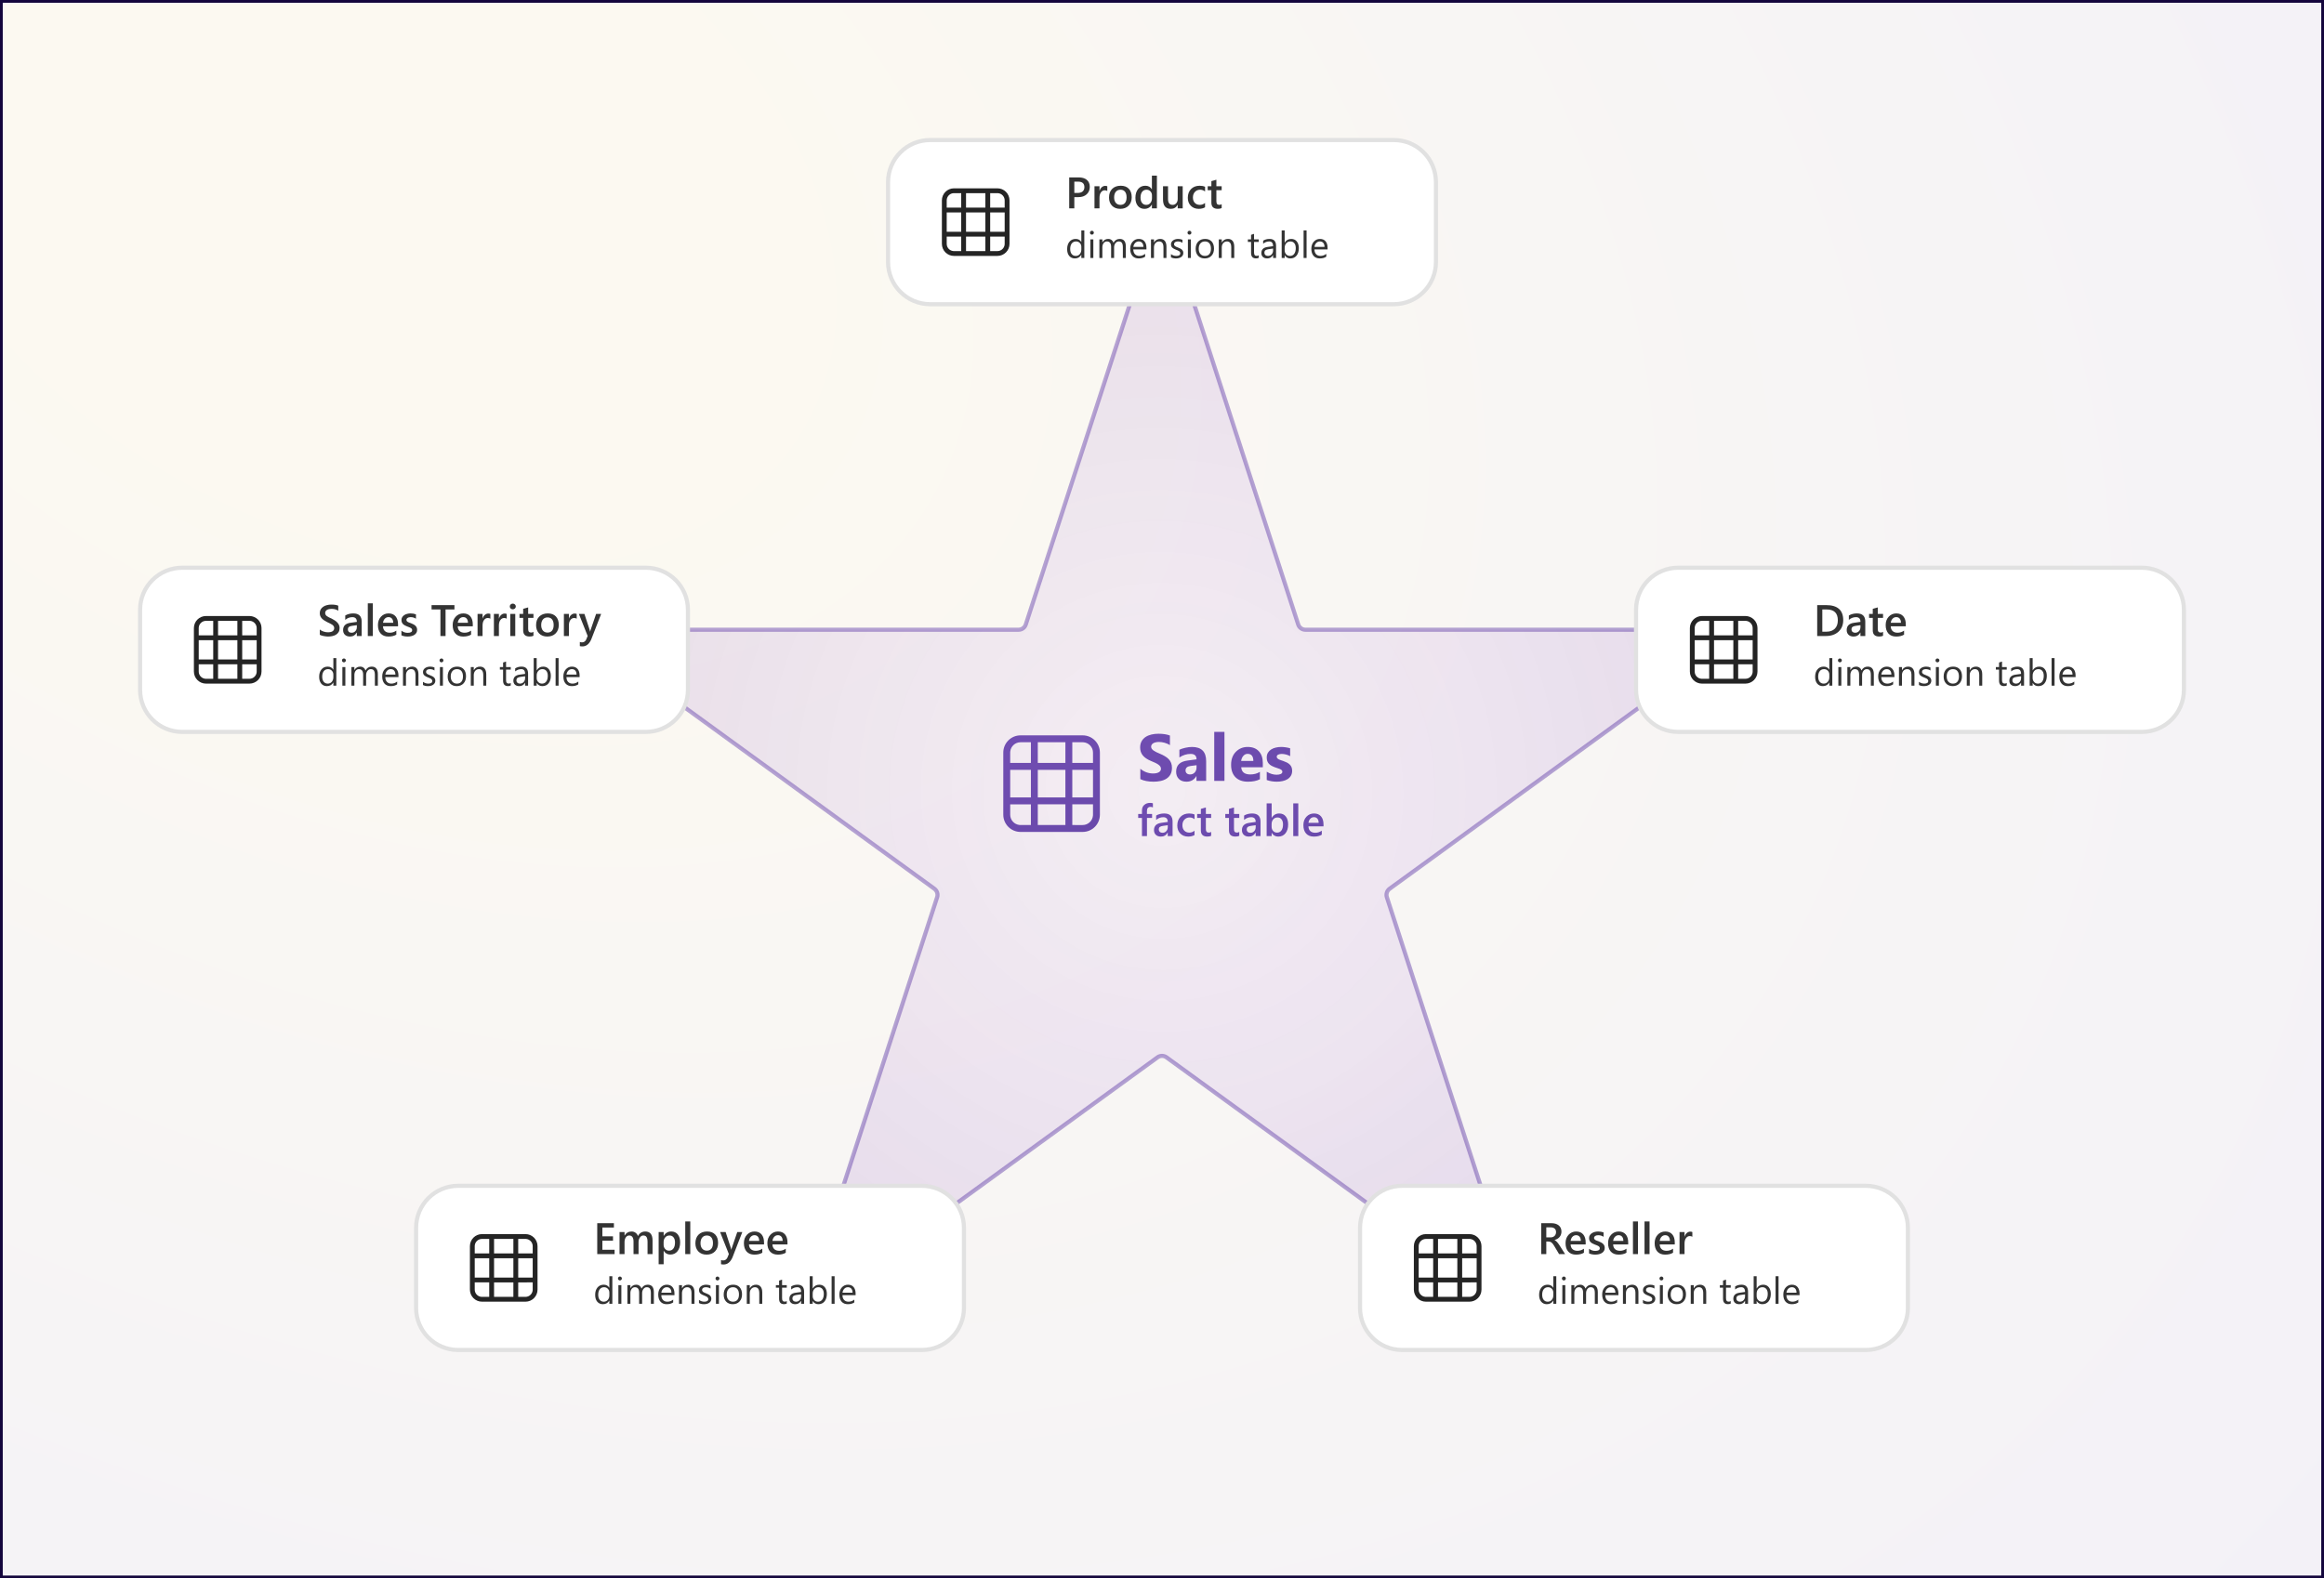 <svg width="842" height="572" viewBox="0 0 842 572" fill="none" xmlns="http://www.w3.org/2000/svg"><rect x="0" y="0" width="842" height="572" fill="#808080" stroke="none"/><rect x=".5" y=".5" width="841" height="571" fill="#fff"/><rect x=".5" y=".5" width="841" height="571" fill="url(#paint0_radial_32_3560)" fill-opacity=".075"/><rect x=".5" y=".5" width="841" height="571" stroke="#14063d"/><path opacity=".5" d="M419.811 78.086C420.185 76.934 421.815 76.934 422.189 78.086L470.353 226.321C470.721 227.454 471.777 228.221 472.969 228.221H628.832C630.043 228.221 630.547 229.771 629.567 230.482L503.471 322.097C502.507 322.797 502.104 324.038 502.472 325.171l48.164 148.235C551.01 474.558 549.692 475.516 548.713 474.804L422.616 383.19C421.653 382.489 420.347 382.489 419.384 383.19L293.287 474.804C292.308 475.516 290.99 474.558 291.364 473.406l48.164-148.235C339.896 324.038 339.493 322.797 338.529 322.097L212.433 230.482C211.453 229.771 211.957 228.221 213.168 228.221H369.031C370.223 228.221 371.279 227.454 371.647 226.321L419.811 78.086z" fill="url(#paint1_radial_32_3560)" stroke="url(#paint2_linear_32_3560)" stroke-width="1.5"/><path d="M398.5 272.75c0-3.452-2.798-6.25-6.25-6.25h-22.5c-3.452.0-6.25 2.798-6.25 6.25v22.5c0 3.452 2.798 6.25 6.25 6.25h22.5c3.452.0 6.25-2.798 6.25-6.25v-22.5zM366 295.25V291.5h7.5V299h-3.75L369.389 298.983C367.487 298.801 366 297.199 366 295.25zm20-3.75V299H376v-7.5h10zm6.25 7.5H388.5v-7.5H396v3.75L395.983 295.611C395.801 297.513 394.199 299 392.25 299zM386 279v10H376V279h10zm2.5.0H396v10h-7.5V279zM386 269v7.5H376V269h10zm2.5.0h3.75L392.611 269.017C394.513 269.199 396 270.801 396 272.75v3.75h-7.5V269zm-15 0v7.5H366v-3.75L366.017 272.389C366.199 270.487 367.801 269 369.75 269h3.75zm0 10v10H366V279h7.5z" fill="url(#paint3_linear_32_3560)"/><path d="M413.148 282.355v-3.75C413.828 279.176 414.566 279.605 415.363 279.895 416.16 280.176 416.965 280.316 417.777 280.316 418.254 280.316 418.668 280.273 419.02 280.188 419.379 280.102 419.676 279.984 419.91 279.836 420.152 279.68 420.332 279.5 420.449 279.297 420.566 279.086 420.625 278.859 420.625 278.617 420.625 278.289 420.531 277.996 420.344 277.738 420.156 277.48 419.898 277.242 419.57 277.023 419.25 276.805 418.867 276.594 418.422 276.391 417.977 276.188 417.496 275.98 416.98 275.77 415.668 275.223 414.688 274.555 414.039 273.766 413.398 272.977 413.078 272.023 413.078 270.906 413.078 270.031 413.254 269.281 413.605 268.656 413.957 268.023 414.434 267.504 415.035 267.098 415.645 266.691 416.348 266.395 417.145 266.207 417.941 266.012 418.785 265.914 419.676 265.914 420.551 265.914 421.324 265.969 421.996 266.078 422.676 266.18 423.301 266.34 423.871 266.559V270.062C423.59 269.867 423.281 269.695 422.945 269.547 422.617 269.398 422.277 269.277 421.926 269.184 421.574 269.082 421.223 269.008 420.871 268.961 420.527 268.914 420.199 268.891 419.887 268.891 419.457 268.891 419.066 268.934 418.715 269.02 418.363 269.098 418.066 269.211 417.824 269.359 417.582 269.508 417.395 269.688 417.262 269.898 417.129 270.102 417.062 270.332 417.062 270.59 417.062 270.871 417.137 271.125 417.285 271.352 417.434 271.57 417.645 271.781 417.918 271.984 418.191 272.18 418.523 272.375 418.914 272.57 419.305 272.758 419.746 272.953 420.238 273.156 420.91 273.438 421.512 273.738 422.043 274.059 422.582 274.371 423.043 274.727 423.426 275.125 423.809 275.523 424.102 275.98 424.305 276.496 424.508 277.004 424.609 277.598 424.609 278.277 424.609 279.215 424.43 280.004 424.07 280.645 423.719 281.277 423.238 281.793 422.629 282.191 422.02 282.582 421.309 282.863 420.496 283.035 419.691 283.207 418.84 283.293 417.941 283.293 417.02 283.293 416.141 283.215 415.305 283.059 414.477 282.902 413.758 282.668 413.148 282.355zM436.996 283H433.492V281.277H433.445C432.641 282.621 431.449 283.293 429.871 283.293 428.707 283.293 427.789 282.965 427.117 282.309 426.453 281.645 426.121 280.762 426.121 279.66 426.121 277.332 427.5 275.988 430.258 275.629L433.516 275.195C433.516 273.883 432.805 273.227 431.383 273.227 429.953 273.227 428.594 273.652 427.305 274.504V271.715C427.82 271.449 428.523 271.215 429.414 271.012 430.312 270.809 431.129 270.707 431.863 270.707 435.285 270.707 436.996 272.414 436.996 275.828V283zM433.516 278.125V277.316L431.336 277.598C430.133 277.754 429.531 278.297 429.531 279.227 429.531 279.648 429.676 279.996 429.965 280.27 430.262 280.535 430.66 280.668 431.16 280.668 431.855 280.668 432.422 280.43 432.859 279.953 433.297 279.469 433.516 278.859 433.516 278.125zM443.629 283H439.926V265.234H443.629V283zM457.527 278.055H449.699C449.824 279.797 450.922 280.668 452.992 280.668 454.312 280.668 455.473 280.355 456.473 279.73V282.402C455.363 282.996 453.922 283.293 452.148 283.293 450.211 283.293 448.707 282.758 447.637 281.688 446.566 280.609 446.031 279.109 446.031 277.188 446.031 275.195 446.609 273.617 447.766 272.453 448.922 271.289 450.344 270.707 452.031 270.707 453.781 270.707 455.133 271.227 456.086 272.266 457.047 273.305 457.527 274.715 457.527 276.496V278.055zM454.094 275.781C454.094 274.062 453.398 273.203 452.008 273.203 451.414 273.203 450.898 273.449 450.461 273.941 450.031 274.434 449.77 275.047 449.676 275.781H454.094zM458.945 282.684v-3C459.555 280.051 460.16 280.324 460.762 280.504 461.371 280.684 461.945 280.773 462.484 280.773 463.141 280.773 463.656 280.684 464.031 280.504 464.414 280.324 464.605 280.051 464.605 279.684 464.605 279.449 464.52 279.254 464.348 279.098 464.176 278.941 463.953 278.805 463.68 278.688 463.414 278.57 463.121 278.465 462.801 278.371 462.48 278.277 462.172 278.172 461.875 278.055 461.398 277.875 460.977 277.684 460.609 277.48 460.25 277.27 459.945 277.027 459.695 276.754 459.453 276.48 459.266 276.164 459.133 275.805 459.008 275.445 458.945 275.02 458.945 274.527 458.945 273.855 459.09 273.277 459.379 272.793 459.676 272.309 460.066 271.914 460.551 271.609 461.043 271.297 461.602 271.07 462.227 270.93 462.859 270.781 463.516 270.707 464.195 270.707 464.727 270.707 465.266 270.75 465.812 270.836 466.359 270.914 466.898 271.031 467.43 271.188V274.047C466.961 273.773 466.457 273.57 465.918 273.438 465.387 273.297 464.863 273.227 464.348 273.227 464.105 273.227 463.875 273.25 463.656 273.297 463.445 273.336 463.258 273.398 463.094 273.484 462.93 273.562 462.801 273.668 462.707 273.801 462.613 273.926 462.566 274.07 462.566 274.234 462.566 274.453 462.637 274.641 462.777 274.797 462.918 274.953 463.102 275.09 463.328 275.207 463.555 275.316 463.805 275.418 464.078 275.512 464.359 275.598 464.637 275.688 464.91 275.781 465.402 275.953 465.848 276.141 466.246 276.344 466.645 276.547 466.984 276.785 467.266 277.059 467.555 277.332 467.773 277.652 467.922 278.02 468.078 278.387 468.156 278.824 468.156 279.332 468.156 280.043 468 280.652 467.688 281.16 467.383 281.66 466.973 282.07 466.457 282.391 465.949 282.703 465.359 282.93 464.688 283.07 464.023 283.219 463.332 283.293 462.613 283.293 461.293 283.293 460.07 283.09 458.945 282.684z" fill="url(#paint4_linear_32_3560)"/><path d="M417.703 292.633C417.458 292.492 417.18 292.422 416.867 292.422 415.987 292.422 415.547 292.919 415.547 293.914V295H417.406V296.422h-1.851V303H413.742V296.422H412.375V295H413.742V293.703C413.742 292.859 414.018 292.195 414.57 291.711 415.122 291.221 415.812 290.977 416.641 290.977 417.089 290.977 417.443 291.026 417.703 291.125V292.633zM424.836 303H423.078v-1.25H423.047C422.495 302.708 421.685 303.188 420.617 303.188 419.831 303.188 419.214 302.974 418.766 302.547 418.323 302.12 418.102 301.555 418.102 300.852 418.102 299.341 418.971 298.461 420.711 298.211L423.086 297.875C423.086 296.734 422.544 296.164 421.461 296.164 420.508 296.164 419.648 296.492 418.883 297.148V295.562C419.727 295.062 420.701 294.812 421.805 294.812 423.826 294.812 424.836 295.807 424.836 297.797V303zM423.086 299.07 421.406 299.305C420.885 299.372 420.492 299.5 420.227 299.688 419.966 299.87 419.836 300.193 419.836 300.656 419.836 300.995 419.956 301.273 420.195 301.492 420.44 301.706 420.766 301.812 421.172 301.812 421.724 301.812 422.18 301.62 422.539 301.234 422.904 300.844 423.086 300.354 423.086 299.766V299.07zM432.781 302.633C432.141 303.003 431.383 303.188 430.508 303.188 429.32 303.188 428.362 302.818 427.633 302.078 426.904 301.333 426.539 300.37 426.539 299.188 426.539 297.87 426.93 296.812 427.711 296.016 428.497 295.214 429.547 294.812 430.859 294.812 431.589 294.812 432.232 294.94 432.789 295.195V296.883C432.232 296.466 431.638 296.258 431.008 296.258 430.242 296.258 429.615 296.518 429.125 297.039 428.635 297.555 428.391 298.232 428.391 299.07 428.391 299.898 428.62 300.552 429.078 301.031 429.542 301.51 430.161 301.75 430.938 301.75 431.589 301.75 432.203 301.518 432.781 301.055V302.633zM438.805 302.914C438.451 303.091 437.984 303.18 437.406 303.18 435.854 303.18 435.078 302.435 435.078 300.945V296.422H433.742V295H435.078V293.148L436.891 292.633V295H438.805V296.422H436.891v4C436.891 300.896 436.977 301.234 437.148 301.438 437.32 301.641 437.607 301.742 438.008 301.742 438.315 301.742 438.581 301.654 438.805 301.477V302.914zm10.187.0C448.638 303.091 448.172 303.18 447.594 303.18 446.042 303.18 445.266 302.435 445.266 300.945V296.422H443.93V295H445.266V293.148L447.078 292.633V295H448.992V296.422H447.078v4C447.078 300.896 447.164 301.234 447.336 301.438 447.508 301.641 447.794 301.742 448.195 301.742 448.503 301.742 448.768 301.654 448.992 301.477V302.914zM456.695 303H454.938v-1.25H454.906C454.354 302.708 453.544 303.188 452.477 303.188 451.69 303.188 451.073 302.974 450.625 302.547 450.182 302.12 449.961 301.555 449.961 300.852 449.961 299.341 450.831 298.461 452.57 298.211L454.945 297.875C454.945 296.734 454.404 296.164 453.32 296.164 452.367 296.164 451.508 296.492 450.742 297.148V295.562C451.586 295.062 452.56 294.812 453.664 294.812 455.685 294.812 456.695 295.807 456.695 297.797V303zM454.945 299.07 453.266 299.305C452.745 299.372 452.352 299.5 452.086 299.688 451.826 299.87 451.695 300.193 451.695 300.656 451.695 300.995 451.815 301.273 452.055 301.492 452.299 301.706 452.625 301.812 453.031 301.812 453.583 301.812 454.039 301.62 454.398 301.234 454.763 300.844 454.945 300.354 454.945 299.766V299.07zM460.758 301.844H460.727V303H458.914V291.156H460.727v5.25H460.758C461.378 295.344 462.284 294.812 463.477 294.812 464.487 294.812 465.276 295.172 465.844 295.891 466.417 296.604 466.703 297.562 466.703 298.766 466.703 300.104 466.383 301.177 465.742 301.984 465.102 302.786 464.227 303.188 463.117 303.188 462.076 303.188 461.289 302.74 460.758 301.844zM460.711 298.664V299.656C460.711 300.24 460.896 300.734 461.266 301.141 461.641 301.547 462.115 301.75 462.688 301.75 463.359 301.75 463.885 301.49 464.266 300.969 464.651 300.443 464.844 299.711 464.844 298.773 464.844 297.987 464.664 297.372 464.305 296.93 463.951 296.482 463.469 296.258 462.859 296.258 462.214 296.258 461.693 296.487 461.297 296.945 460.906 297.404 460.711 297.977 460.711 298.664zM470.375 303H468.555V291.156H470.375V303zM479.516 299.492H474.062C474.083 300.232 474.31 300.802 474.742 301.203 475.18 301.604 475.779 301.805 476.539 301.805 477.393 301.805 478.177 301.549 478.891 301.039V302.5C478.161 302.958 477.198 303.188 476 303.188 474.823 303.188 473.898 302.826 473.227 302.102 472.56 301.372 472.227 300.349 472.227 299.031 472.227 297.786 472.594 296.773 473.328 295.992 474.068 295.206 474.984 294.812 476.078 294.812 477.172 294.812 478.018 295.164 478.617 295.867 479.216 296.57 479.516 297.547 479.516 298.797V299.492zM477.766 298.211C477.76 297.56 477.607 297.055 477.305 296.695 477.003 296.331 476.586 296.148 476.055 296.148 475.534 296.148 475.091 296.339 474.727 296.719 474.367 297.099 474.146 297.596 474.062 298.211H477.766z" fill="url(#paint5_linear_32_3560)"/><path d="M321.75 66C321.75 57.578 328.578 50.75 337 50.75H505C513.422 50.75 520.25 57.578 520.25 66V95C520.25 103.422 513.422 110.25 505 110.25H337C328.578 110.25 321.75 103.422 321.75 95V66z" fill="#fff"/><path d="M321.75 66C321.75 57.578 328.578 50.75 337 50.75H505C513.422 50.75 520.25 57.578 520.25 66V95C520.25 103.422 513.422 110.25 505 110.25H337C328.578 110.25 321.75 103.422 321.75 95V66z" stroke="#e1e1e1" stroke-width="1.5"/><path d="M365.75 72.625c0-2.416-1.959-4.375-4.375-4.375h-15.75c-2.416.0-4.375 1.959-4.375 4.375v15.75c0 2.416 1.959 4.375 4.375 4.375h15.75c2.416.0 4.375-1.959 4.375-4.375V72.625zM343 88.375V85.75h5.25V91h-2.625L345.372 90.988C344.041 90.861 343 89.74 343 88.375zm14-2.625V91h-7V85.75h7zM361.375 91H358.75V85.75H364v2.625L363.988 88.628C363.861 89.959 362.739 91 361.375 91zM357 77v7h-7V77h7zm1.75.0H364v7h-5.25V77zM357 70v5.25h-7V70h7zm1.75.0h2.625L361.628 70.012C362.959 70.139 364 71.26 364 72.625V75.25h-5.25V70zm-10.5.0v5.25H343V72.625L343.012 72.372C343.139 71.041 344.261 70 345.625 70h2.625zm0 7v7H343V77h5.25z" fill="#242424"/><path d="M389.234 71.438V75.5h-1.851V64.297H390.781C392.068 64.297 393.065 64.596 393.773 65.195 394.482 65.794 394.836 66.638 394.836 67.727 394.836 68.815 394.466 69.706 393.727 70.398 392.987 71.091 391.987 71.438 390.727 71.438h-1.493zM389.234 65.828V69.922H390.438C391.234 69.922 391.841 69.737 392.258 69.367 392.674 68.997 392.883 68.477 392.883 67.805 392.883 66.487 392.117 65.828 390.586 65.828H389.234zm11.946 3.398C400.961 69.055 400.646 68.969 400.234 68.969 399.698 68.969 399.25 69.211 398.891 69.695 398.531 70.18 398.352 70.838 398.352 71.672V75.5H396.539v-8H398.352v1.648H398.383C398.56 68.586 398.831 68.148 399.195 67.836 399.565 67.518 399.977 67.359 400.43 67.359 400.758 67.359 401.008 67.409 401.18 67.508v1.719zM405.867 75.688C404.633 75.688 403.646 75.315 402.906 74.57c-.734-.75-1.101-1.742-1.101-2.977C401.805 70.25 402.188 69.201 402.953 68.445 403.724 67.69 404.76 67.312 406.062 67.312 407.312 67.312 408.286 67.68 408.984 68.414 409.682 69.148 410.031 70.167 410.031 71.469 410.031 72.745 409.654 73.768 408.898 74.539 408.148 75.305 407.138 75.688 405.867 75.688zM405.953 68.758C405.245 68.758 404.685 69.005 404.273 69.5 403.862 69.995 403.656 70.677 403.656 71.547 403.656 72.385 403.865 73.047 404.281 73.531 404.698 74.01 405.255 74.25 405.953 74.25 406.667 74.25 407.214 74.013 407.594 73.539 407.979 73.065 408.172 72.391 408.172 71.516 408.172 70.635 407.979 69.956 407.594 69.477 407.214 68.997 406.667 68.758 405.953 68.758zM419.156 75.5H417.344V74.141H417.312C416.729 75.172 415.831 75.688 414.617 75.688 413.633 75.688 412.844 75.331 412.25 74.617 411.661 73.898 411.367 72.922 411.367 71.688 411.367 70.365 411.693 69.305 412.344 68.508 413 67.711 413.872 67.312 414.961 67.312 416.039 67.312 416.823 67.745 417.312 68.609H417.344V63.656H419.156V75.5zM417.367 71.844V70.797C417.367 70.229 417.182 69.747 416.812 69.352 416.443 68.956 415.971 68.758 415.398 68.758 414.721 68.758 414.188 69.01 413.797 69.516 413.411 70.021 413.219 70.721 413.219 71.617 413.219 72.43 413.404 73.073 413.773 73.547 414.148 74.016 414.651 74.25 415.281 74.25 415.901 74.25 416.404 74.023 416.789 73.57 417.174 73.112 417.367 72.537 417.367 71.844zM428.5 75.5H426.688V74.234H426.656C426.13 75.203 425.312 75.688 424.203 75.688 422.312 75.688 421.367 74.552 421.367 72.281V67.5H423.18v4.594C423.18 73.531 423.734 74.25 424.844 74.25 425.38 74.25 425.82 74.052 426.164 73.656 426.513 73.26 426.688 72.742 426.688 72.102V67.5H428.5v8zM436.594 75.133C435.953 75.503 435.195 75.688 434.32 75.688 433.133 75.688 432.174 75.318 431.445 74.578 430.716 73.833 430.352 72.87 430.352 71.688 430.352 70.37 430.742 69.312 431.523 68.516 432.31 67.713 433.359 67.312 434.672 67.312 435.401 67.312 436.044 67.44 436.602 67.695v1.688C436.044 68.966 435.451 68.758 434.82 68.758 434.055 68.758 433.427 69.018 432.938 69.539 432.448 70.055 432.203 70.732 432.203 71.57 432.203 72.398 432.432 73.052 432.891 73.531 433.354 74.01 433.974 74.25 434.75 74.25 435.401 74.25 436.016 74.018 436.594 73.555V75.133zM442.617 75.414C442.263 75.591 441.797 75.68 441.219 75.68 439.667 75.68 438.891 74.935 438.891 73.445V68.922H437.555V67.5H438.891V65.648L440.703 65.133V67.5H442.617V68.922H440.703v4C440.703 73.396 440.789 73.734 440.961 73.938 441.133 74.141 441.419 74.242 441.82 74.242 442.128 74.242 442.393 74.154 442.617 73.977v1.438z" fill="#333"/><path d="M392.855 93.5H391.774V92.353H391.748C391.247 93.223 390.474 93.658 389.428 93.658 388.58 93.658 387.901 93.357 387.391 92.755 386.885 92.149 386.633 91.325 386.633 90.283 386.633 89.167 386.914 88.273 387.477 87.6 388.039 86.928 388.788 86.592 389.724 86.592 390.652 86.592 391.326 86.957 391.748 87.686H391.774V83.507H392.855V93.5zM391.774 90.448V89.453C391.774 88.908 391.594 88.446 391.234 88.068 390.874 87.69 390.417 87.501 389.863 87.501 389.204 87.501 388.685 87.743 388.307 88.227 387.929 88.71 387.74 89.378 387.74 90.231 387.74 91.008 387.92 91.624 388.281 92.076 388.646 92.524 389.133 92.749 389.744 92.749 390.346 92.749 390.834 92.531 391.208 92.096 391.585 91.661 391.774 91.112 391.774 90.448zM395.598 85.036C395.404 85.036 395.24 84.97 395.103 84.838 394.967 84.707 394.899 84.54 394.899 84.337 394.899 84.135 394.967 83.968 395.103 83.836 395.24 83.7 395.404 83.632 395.598 83.632 395.795 83.632 395.962 83.7 396.099 83.836 396.239 83.968 396.31 84.135 396.31 84.337 396.31 84.531 396.239 84.696 396.099 84.832 395.962 84.968 395.795 85.036 395.598 85.036zM396.125 93.5H395.044V86.75H396.125V93.5zm11.773.0H406.817V89.624C406.817 88.877 406.7 88.336 406.468 88.002 406.239 87.668 405.852 87.501 405.307 87.501 404.846 87.501 404.453 87.712 404.127 88.134 403.807 88.556 403.646 89.061 403.646 89.65V93.5H402.565V89.492C402.565 88.165 402.053 87.501 401.029 87.501 400.555 87.501 400.164 87.701 399.856 88.101 399.548 88.497 399.395 89.013 399.395 89.65V93.5H398.313V86.75H399.395V87.818H399.421C399.9 87.001 400.599 86.592 401.517 86.592 401.979 86.592 402.381 86.721 402.723 86.981 403.066 87.236 403.301 87.572 403.429 87.989 403.93 87.058 404.677 86.592 405.67 86.592 407.155 86.592 407.898 87.508 407.898 89.341V93.5zM415.366 90.395H410.601C410.618 91.147 410.82 91.727 411.207 92.135 411.594 92.544 412.125 92.749 412.802 92.749 413.562 92.749 414.261 92.498 414.898 91.997v1.015C414.305 93.443 413.521 93.658 412.545 93.658 411.592 93.658 410.842 93.353 410.297 92.742 409.752 92.127 409.48 91.263 409.48 90.151 409.48 89.101 409.777 88.246 410.37 87.587 410.968 86.924 411.708 86.592 412.591 86.592 413.475 86.592 414.158 86.877 414.641 87.449 415.125 88.02 415.366 88.813 415.366 89.828V90.395zM414.259 89.479C414.255 88.855 414.103 88.369 413.804 88.022 413.51 87.675 413.099 87.501 412.572 87.501 412.062 87.501 411.629 87.684 411.273 88.049 410.917 88.413 410.697 88.89 410.614 89.479H414.259zM422.611 93.5H421.53V89.65C421.53 88.218 421.007 87.501 419.961 87.501 419.42 87.501 418.972 87.706 418.616 88.115 418.265 88.519 418.089 89.031 418.089 89.65V93.5H417.008V86.75H418.089v1.121H418.115C418.625 87.018 419.363 86.592 420.33 86.592 421.068 86.592 421.633 86.831 422.024 87.31 422.415 87.785 422.611 88.473 422.611 89.374V93.5zM424.246 93.256V92.096C424.834 92.531 425.483 92.749 426.19 92.749 427.139 92.749 427.614 92.432 427.614 91.799 427.614 91.619 427.572 91.468 427.489 91.344 427.41 91.217 427.3 91.105 427.159 91.008 427.023 90.912 426.86 90.826 426.671 90.751 426.487 90.672 426.287 90.591 426.072 90.507 425.773 90.389 425.509 90.27 425.281 90.151 425.056 90.028 424.867 89.892 424.714 89.743 424.564 89.589 424.45 89.415 424.371 89.222 424.296 89.029 424.259 88.802 424.259 88.543 424.259 88.227 424.331 87.948 424.476 87.706 424.621 87.46 424.815 87.255 425.056 87.093 425.298 86.926 425.573 86.8 425.88 86.717 426.192 86.633 426.513 86.592 426.843 86.592 427.427 86.592 427.95 86.693 428.412 86.895v1.094C427.915 87.664 427.344 87.501 426.698 87.501 426.496 87.501 426.313 87.526 426.151 87.574 425.988 87.618 425.847 87.682 425.729 87.765 425.615 87.849 425.524 87.95 425.458 88.068 425.397 88.183 425.366 88.31 425.366 88.451 425.366 88.626 425.397 88.774 425.458 88.892 425.524 89.011 425.619 89.117 425.742 89.209 425.865 89.301 426.014 89.385 426.19 89.459 426.366 89.534 426.566 89.615 426.79 89.703 427.089 89.817 427.357 89.936 427.594 90.059 427.832 90.178 428.034 90.314 428.201 90.468 428.368 90.617 428.495 90.791 428.583 90.989 428.675 91.186 428.721 91.421 428.721 91.694 428.721 92.028 428.647 92.318 428.497 92.564 428.352 92.81 428.157 93.014 427.911 93.177 427.665 93.34 427.381 93.46 427.06 93.54 426.74 93.619 426.403 93.658 426.052 93.658 425.357 93.658 424.755 93.524 424.246 93.256zm6.697-8.22C430.75 85.036 430.585 84.97 430.448 84.838 430.312 84.707 430.244 84.54 430.244 84.337 430.244 84.135 430.312 83.968 430.448 83.836 430.585 83.7 430.75 83.632 430.943 83.632 431.141 83.632 431.308 83.7 431.444 83.836 431.584 83.968 431.655 84.135 431.655 84.337 431.655 84.531 431.584 84.696 431.444 84.832 431.308 84.968 431.141 85.036 430.943 85.036zM431.47 93.5H430.389V86.75H431.47V93.5zM436.48 93.658C435.482 93.658 434.685 93.344 434.087 92.716 433.494 92.083 433.197 91.246 433.197 90.204 433.197 89.07 433.507 88.185 434.127 87.548 434.746 86.91 435.583 86.592 436.638 86.592 437.645 86.592 438.429 86.902 438.991 87.521 439.558 88.141 439.842 89 439.842 90.099 439.842 91.175 439.536 92.039 438.926 92.689 438.319 93.335 437.504 93.658 436.48 93.658zM436.559 87.501C435.865 87.501 435.315 87.739 434.911 88.213 434.507 88.684 434.305 89.334 434.305 90.165 434.305 90.964 434.509 91.595 434.918 92.056 435.326 92.518 435.874 92.749 436.559 92.749 437.258 92.749 437.794 92.522 438.167 92.07 438.545 91.617 438.734 90.973 438.734 90.138 438.734 89.294 438.545 88.644 438.167 88.187 437.794 87.73 437.258 87.501 436.559 87.501zM447.172 93.5H446.091V89.65C446.091 88.218 445.568 87.501 444.522 87.501 443.981 87.501 443.533 87.706 443.177 88.115 442.826 88.519 442.65 89.031 442.65 89.65V93.5H441.569V86.75H442.65v1.121H442.676C443.186 87.018 443.924 86.592 444.891 86.592 445.629 86.592 446.194 86.831 446.585 87.31 446.976 87.785 447.172 88.473 447.172 89.374V93.5zM456.051 93.434C455.796 93.575 455.46 93.645 455.042 93.645 453.86 93.645 453.269 92.986 453.269 91.668V87.673H452.109V86.75H453.269V85.102L454.35 84.753V86.75H456.051V87.673H454.35v3.803C454.35 91.929 454.427 92.252 454.581 92.445 454.735 92.639 454.99 92.735 455.346 92.735 455.618 92.735 455.853 92.661 456.051 92.511V93.434zM462.326 93.5H461.245V92.445H461.219C460.749 93.254 460.057 93.658 459.143 93.658 458.47 93.658 457.943 93.48 457.561 93.124 457.183 92.768 456.994 92.296 456.994 91.707 456.994 90.446 457.736 89.712 459.222 89.505L461.245 89.222C461.245 88.075 460.782 87.501 459.854 87.501 459.042 87.501 458.308 87.778 457.653 88.332V87.225C458.316 86.803 459.081 86.592 459.947 86.592 461.533 86.592 462.326 87.431 462.326 89.11V93.5zM461.245 90.085 459.617 90.31C459.116 90.38 458.738 90.505 458.483 90.685 458.229 90.861 458.101 91.175 458.101 91.628 458.101 91.957 458.218 92.228 458.45 92.439 458.688 92.645 459.002 92.749 459.393 92.749 459.929 92.749 460.371 92.562 460.718 92.188 461.07 91.81 461.245 91.334 461.245 90.758V90.085zM465.471 92.524H465.444V93.5H464.363V83.507H465.444v4.43H465.471C466.002 87.04 466.78 86.592 467.804 86.592 468.67 86.592 469.347 86.895 469.834 87.501 470.327 88.103 470.573 88.912 470.573 89.927 470.573 91.057 470.298 91.962 469.749 92.643 469.199 93.32 468.448 93.658 467.494 93.658 466.602 93.658 465.928 93.28 465.471 92.524zM465.444 89.802V90.745C465.444 91.303 465.625 91.777 465.985 92.168 466.35 92.555 466.811 92.749 467.369 92.749 468.024 92.749 468.536 92.498 468.905 91.997 469.279 91.496 469.465 90.8 469.465 89.907 469.465 89.156 469.292 88.567 468.945 88.141 468.597 87.715 468.127 87.501 467.534 87.501 466.906 87.501 466.4 87.721 466.018 88.161 465.635 88.596 465.444 89.143 465.444 89.802zM473.381 93.5H472.3V83.507H473.381V93.5zM480.994 90.395H476.229C476.246 91.147 476.448 91.727 476.835 92.135 477.222 92.544 477.753 92.749 478.43 92.749 479.19 92.749 479.889 92.498 480.526 91.997v1.015C479.933 93.443 479.149 93.658 478.173 93.658 477.219 93.658 476.47 93.353 475.925 92.742 475.38 92.127 475.108 91.263 475.108 90.151 475.108 89.101 475.405 88.246 475.998 87.587 476.595 86.924 477.336 86.592 478.219 86.592 479.103 86.592 479.786 86.877 480.269 87.449 480.753 88.02 480.994 88.813 480.994 89.828V90.395zM479.887 89.479C479.883 88.855 479.731 88.369 479.432 88.022 479.138 87.675 478.727 87.501 478.199 87.501 477.69 87.501 477.257 87.684 476.901 88.049 476.545 88.413 476.325 88.89 476.242 89.479H479.887z" fill="#333"/><path d="M150.75 445C150.75 436.578 157.578 429.75 166 429.75H334C342.422 429.75 349.25 436.578 349.25 445v29C349.25 482.422 342.422 489.25 334 489.25H166C157.578 489.25 150.75 482.422 150.75 474V445z" fill="#fff"/><path d="M150.75 445C150.75 436.578 157.578 429.75 166 429.75H334C342.422 429.75 349.25 436.578 349.25 445v29C349.25 482.422 342.422 489.25 334 489.25H166C157.578 489.25 150.75 482.422 150.75 474V445z" stroke="#e1e1e1" stroke-width="1.5"/><path d="M194.75 451.625c0-2.416-1.959-4.375-4.375-4.375h-15.75c-2.416.0-4.375 1.959-4.375 4.375v15.75c0 2.416 1.959 4.375 4.375 4.375h15.75c2.416.0 4.375-1.959 4.375-4.375v-15.75zM172 467.375V464.75h5.25V470h-2.625L174.372 469.988C173.041 469.861 172 468.739 172 467.375zm14-2.625V470h-7v-5.25h7zm4.375 5.25H187.75v-5.25H193v2.625L192.988 467.628C192.861 468.959 191.739 470 190.375 470zM186 456v7h-7v-7h7zm1.75.0H193v7h-5.25v-7zM186 449v5.25h-7V449h7zm1.75.0h2.625L190.628 449.012C191.959 449.139 193 450.261 193 451.625v2.625h-5.25V449zm-10.5.0v5.25H172v-2.625L172.012 451.372C172.139 450.041 173.261 449 174.625 449h2.625zm0 7v7H172v-7h5.25z" fill="#242424"/><path d="M222.672 454.5H216.383V443.297H222.422V444.875H218.242V448.047h3.852V449.617h-3.852V452.93H222.672V454.5zm13.75.0H234.609V450.141C234.609 449.302 234.49 448.695 234.25 448.32 234.016 447.945 233.617 447.758 233.055 447.758 232.581 447.758 232.177 447.995 231.844 448.469 231.516 448.943 231.352 449.51 231.352 450.172V454.5h-1.821V449.992C229.531 448.503 229.005 447.758 227.953 447.758 227.464 447.758 227.06 447.982 226.742 448.43 226.43 448.878 226.273 449.458 226.273 450.172V454.5H224.461v-8H226.273V447.766H226.305C226.883 446.797 227.724 446.312 228.828 446.312 229.38 446.312 229.862 446.466 230.273 446.773 230.69 447.076 230.974 447.474 231.125 447.969 231.719 446.865 232.604 446.312 233.781 446.312 235.542 446.312 236.422 447.398 236.422 449.57V454.5zM240.477 453.32H240.445V458.18H238.633V446.5H240.445V447.906H240.477C241.096 446.844 242.003 446.312 243.195 446.312 244.211 446.312 245.003 446.669 245.57 447.383 246.138 448.096 246.422 449.055 246.422 450.258 246.422 451.591 246.102 452.659 245.461 453.461 244.82 454.263 243.945 454.664 242.836 454.664 241.815 454.664 241.029 454.216 240.477 453.32zM240.43 450.164V451.156C240.43 451.74 240.615 452.234 240.984 452.641 241.359 453.047 241.833 453.25 242.406 453.25 243.078 453.25 243.604 452.99 243.984 452.469 244.37 451.943 244.562 451.211 244.562 450.273 244.562 449.487 244.383 448.872 244.023 448.43 243.669 447.982 243.188 447.758 242.578 447.758 241.932 447.758 241.411 447.987 241.016 448.445 240.625 448.904 240.43 449.477 240.43 450.164zM250.094 454.5h-1.821V442.656h1.821V454.5zM256.008 454.688C254.773 454.688 253.786 454.315 253.047 453.57 252.312 452.82 251.945 451.828 251.945 450.594 251.945 449.25 252.328 448.201 253.094 447.445 253.865 446.69 254.901 446.312 256.203 446.312 257.453 446.312 258.427 446.68 259.125 447.414 259.823 448.148 260.172 449.167 260.172 450.469 260.172 451.745 259.794 452.768 259.039 453.539 258.289 454.305 257.279 454.688 256.008 454.688zM256.094 447.758C255.385 447.758 254.826 448.005 254.414 448.5 254.003 448.995 253.797 449.677 253.797 450.547 253.797 451.385 254.005 452.047 254.422 452.531 254.839 453.01 255.396 453.25 256.094 453.25 256.807 453.25 257.354 453.013 257.734 452.539 258.12 452.065 258.312 451.391 258.312 450.516 258.312 449.635 258.12 448.956 257.734 448.477 257.354 447.997 256.807 447.758 256.094 447.758zM268.953 446.5 265.344 455.781C264.594 457.438 263.542 458.266 262.188 458.266 261.807 458.266 261.49 458.232 261.234 458.164V456.656C261.521 456.75 261.781 456.797 262.016 456.797 262.693 456.797 263.198 456.464 263.531 455.797L264.07 454.484 260.891 446.5H262.898L264.805 452.312C264.826 452.385 264.872 452.578 264.945 452.891H264.984C265.01 452.771 265.057 452.583 265.125 452.328L267.125 446.5H268.953zM276.812 450.992H271.359C271.38 451.732 271.607 452.302 272.039 452.703 272.477 453.104 273.076 453.305 273.836 453.305 274.69 453.305 275.474 453.049 276.188 452.539V454C275.458 454.458 274.495 454.688 273.297 454.688 272.12 454.688 271.195 454.326 270.523 453.602 269.857 452.872 269.523 451.849 269.523 450.531 269.523 449.286 269.891 448.273 270.625 447.492 271.365 446.706 272.281 446.312 273.375 446.312S275.315 446.664 275.914 447.367C276.513 448.07 276.812 449.047 276.812 450.297V450.992zM275.062 449.711C275.057 449.06 274.904 448.555 274.602 448.195 274.299 447.831 273.883 447.648 273.352 447.648 272.831 447.648 272.388 447.839 272.023 448.219 271.664 448.599 271.443 449.096 271.359 449.711H275.062zM285.312 450.992H279.859C279.88 451.732 280.107 452.302 280.539 452.703 280.977 453.104 281.576 453.305 282.336 453.305 283.19 453.305 283.974 453.049 284.688 452.539V454C283.958 454.458 282.995 454.688 281.797 454.688 280.62 454.688 279.695 454.326 279.023 453.602 278.357 452.872 278.023 451.849 278.023 450.531 278.023 449.286 278.391 448.273 279.125 447.492 279.865 446.706 280.781 446.312 281.875 446.312S283.815 446.664 284.414 447.367C285.013 448.07 285.312 449.047 285.312 450.297V450.992zM283.562 449.711C283.557 449.06 283.404 448.555 283.102 448.195 282.799 447.831 282.383 447.648 281.852 447.648 281.331 447.648 280.888 447.839 280.523 448.219 280.164 448.599 279.943 449.096 279.859 449.711H283.562z" fill="#333"/><path d="M221.855 472.5H220.774V471.353H220.748C220.247 472.223 219.474 472.658 218.428 472.658 217.58 472.658 216.901 472.357 216.391 471.755 215.885 471.149 215.633 470.325 215.633 469.283 215.633 468.167 215.914 467.273 216.477 466.6 217.039 465.928 217.788 465.592 218.724 465.592 219.652 465.592 220.326 465.957 220.748 466.686H220.774V462.507H221.855V472.5zM220.774 469.448V468.453C220.774 467.908 220.594 467.446 220.234 467.068 219.874 466.69 219.417 466.501 218.863 466.501 218.204 466.501 217.685 466.743 217.307 467.227 216.929 467.71 216.74 468.378 216.74 469.23 216.74 470.008 216.92 470.624 217.281 471.076 217.646 471.524 218.133 471.749 218.744 471.749 219.346 471.749 219.834 471.531 220.208 471.096 220.585 470.661 220.774 470.112 220.774 469.448zM224.598 464.036C224.404 464.036 224.24 463.97 224.103 463.838 223.967 463.707 223.899 463.54 223.899 463.337 223.899 463.135 223.967 462.968 224.103 462.836 224.24 462.7 224.404 462.632 224.598 462.632 224.795 462.632 224.962 462.7 225.099 462.836 225.239 462.968 225.31 463.135 225.31 463.337 225.31 463.531 225.239 463.696 225.099 463.832 224.962 463.968 224.795 464.036 224.598 464.036zM225.125 472.5H224.044v-6.75H225.125v6.75zm11.773.0H235.817V468.624C235.817 467.877 235.7 467.336 235.468 467.002 235.239 466.668 234.852 466.501 234.307 466.501 233.846 466.501 233.453 466.712 233.127 467.134 232.807 467.556 232.646 468.062 232.646 468.65V472.5H231.565V468.492C231.565 467.165 231.053 466.501 230.029 466.501 229.555 466.501 229.164 466.701 228.856 467.101 228.548 467.497 228.395 468.013 228.395 468.65V472.5H227.313v-6.75H228.395V466.818H228.421C228.9 466 229.599 465.592 230.517 465.592 230.979 465.592 231.381 465.721 231.723 465.981 232.066 466.236 232.301 466.572 232.429 466.989 232.93 466.058 233.677 465.592 234.67 465.592 236.155 465.592 236.898 466.508 236.898 468.341V472.5zM244.366 469.395H239.601C239.618 470.147 239.82 470.727 240.207 471.135 240.594 471.544 241.125 471.749 241.802 471.749 242.562 471.749 243.261 471.498 243.898 470.997V472.012C243.305 472.443 242.521 472.658 241.545 472.658 240.592 472.658 239.842 472.353 239.297 471.742 238.752 471.127 238.48 470.263 238.48 469.151 238.48 468.101 238.777 467.246 239.37 466.587 239.968 465.924 240.708 465.592 241.591 465.592 242.475 465.592 243.158 465.877 243.641 466.449 244.125 467.02 244.366 467.813 244.366 468.828V469.395zM243.259 468.479C243.255 467.855 243.103 467.369 242.804 467.022 242.51 466.675 242.099 466.501 241.572 466.501 241.062 466.501 240.629 466.684 240.273 467.049 239.917 467.413 239.697 467.89 239.614 468.479H243.259zM251.611 472.5H250.53V468.65C250.53 467.218 250.007 466.501 248.961 466.501 248.42 466.501 247.972 466.706 247.616 467.115 247.265 467.519 247.089 468.031 247.089 468.65V472.5H246.008v-6.75H247.089V466.871H247.115C247.625 466.018 248.363 465.592 249.33 465.592 250.068 465.592 250.633 465.831 251.024 466.31 251.415 466.785 251.611 467.473 251.611 468.374V472.5zM253.246 472.256V471.096C253.834 471.531 254.483 471.749 255.19 471.749 256.139 471.749 256.614 471.432 256.614 470.799 256.614 470.619 256.572 470.468 256.489 470.344 256.41 470.217 256.3 470.105 256.159 470.008 256.023 469.912 255.86 469.826 255.671 469.751 255.487 469.672 255.287 469.591 255.072 469.507 254.773 469.389 254.509 469.27 254.281 469.151 254.056 469.028 253.867 468.892 253.714 468.743 253.564 468.589 253.45 468.415 253.371 468.222 253.296 468.029 253.259 467.802 253.259 467.543 253.259 467.227 253.331 466.948 253.476 466.706 253.621 466.46 253.815 466.255 254.056 466.093 254.298 465.926 254.573 465.801 254.88 465.717 255.192 465.634 255.513 465.592 255.843 465.592 256.427 465.592 256.95 465.693 257.412 465.895V466.989C256.915 466.664 256.344 466.501 255.698 466.501 255.496 466.501 255.313 466.526 255.151 466.574 254.988 466.618 254.847 466.682 254.729 466.765 254.615 466.849 254.524 466.95 254.458 467.068 254.397 467.183 254.366 467.31 254.366 467.451 254.366 467.626 254.397 467.774 254.458 467.892 254.524 468.011 254.619 468.116 254.742 468.209 254.865 468.301 255.014 468.385 255.19 468.459 255.366 468.534 255.566 468.615 255.79 468.703 256.089 468.817 256.357 468.936 256.594 469.059 256.832 469.178 257.034 469.314 257.201 469.468 257.368 469.617 257.495 469.791 257.583 469.989 257.675 470.186 257.721 470.421 257.721 470.694 257.721 471.028 257.647 471.318 257.497 471.564 257.352 471.81 257.157 472.014 256.911 472.177 256.665 472.34 256.381 472.46 256.06 472.54 255.74 472.619 255.403 472.658 255.052 472.658 254.357 472.658 253.755 472.524 253.246 472.256zM259.943 464.036C259.75 464.036 259.585 463.97 259.448 463.838 259.312 463.707 259.244 463.54 259.244 463.337 259.244 463.135 259.312 462.968 259.448 462.836 259.585 462.7 259.75 462.632 259.943 462.632 260.141 462.632 260.308 462.7 260.444 462.836 260.584 462.968 260.655 463.135 260.655 463.337 260.655 463.531 260.584 463.696 260.444 463.832 260.308 463.968 260.141 464.036 259.943 464.036zM260.47 472.5H259.389v-6.75H260.47v6.75zM265.48 472.658C264.482 472.658 263.685 472.344 263.087 471.716 262.494 471.083 262.197 470.246 262.197 469.204 262.197 468.07 262.507 467.185 263.127 466.548 263.746 465.91 264.583 465.592 265.638 465.592 266.645 465.592 267.429 465.902 267.991 466.521 268.558 467.141 268.842 468 268.842 469.099 268.842 470.175 268.536 471.039 267.926 471.689 267.319 472.335 266.504 472.658 265.48 472.658zM265.559 466.501C264.865 466.501 264.315 466.739 263.911 467.213 263.507 467.684 263.305 468.334 263.305 469.165 263.305 469.964 263.509 470.595 263.918 471.056 264.326 471.518 264.874 471.749 265.559 471.749 266.258 471.749 266.794 471.522 267.167 471.07 267.545 470.617 267.734 469.973 267.734 469.138 267.734 468.294 267.545 467.644 267.167 467.187 266.794 466.73 266.258 466.501 265.559 466.501zM276.172 472.5H275.091V468.65C275.091 467.218 274.568 466.501 273.522 466.501 272.981 466.501 272.533 466.706 272.177 467.115 271.826 467.519 271.65 468.031 271.65 468.65V472.5H270.569v-6.75H271.65V466.871H271.676C272.186 466.018 272.924 465.592 273.891 465.592 274.629 465.592 275.194 465.831 275.585 466.31 275.976 466.785 276.172 467.473 276.172 468.374V472.5zM285.051 472.434C284.796 472.575 284.46 472.645 284.042 472.645 282.86 472.645 282.269 471.986 282.269 470.667V466.673H281.109V465.75H282.269V464.102L283.35 463.753V465.75H285.051V466.673H283.35v3.803C283.35 470.929 283.427 471.252 283.581 471.445 283.735 471.639 283.99 471.735 284.346 471.735 284.618 471.735 284.853 471.661 285.051 471.511V472.434zM291.326 472.5H290.245V471.445H290.219C289.749 472.254 289.057 472.658 288.143 472.658 287.47 472.658 286.943 472.48 286.561 472.124 286.183 471.768 285.994 471.296 285.994 470.707 285.994 469.446 286.736 468.712 288.222 468.505L290.245 468.222C290.245 467.075 289.782 466.501 288.854 466.501 288.042 466.501 287.308 466.778 286.653 467.332V466.225C287.316 465.803 288.081 465.592 288.947 465.592 290.533 465.592 291.326 466.431 291.326 468.11V472.5zM290.245 469.085 288.617 469.31C288.116 469.38 287.738 469.505 287.483 469.685 287.229 469.861 287.101 470.175 287.101 470.628 287.101 470.958 287.218 471.228 287.45 471.439 287.688 471.645 288.002 471.749 288.393 471.749 288.929 471.749 289.371 471.562 289.718 471.188 290.07 470.81 290.245 470.333 290.245 469.758V469.085zM294.471 471.524H294.444V472.5H293.363v-9.993H294.444V466.937H294.471C295.002 466.04 295.78 465.592 296.804 465.592 297.67 465.592 298.347 465.895 298.834 466.501 299.327 467.104 299.573 467.912 299.573 468.927 299.573 470.057 299.298 470.962 298.749 471.643 298.199 472.32 297.448 472.658 296.494 472.658 295.602 472.658 294.928 472.28 294.471 471.524zM294.444 468.802V469.745C294.444 470.303 294.625 470.777 294.985 471.168 295.35 471.555 295.811 471.749 296.369 471.749 297.024 471.749 297.536 471.498 297.905 470.997 298.279 470.496 298.465 469.8 298.465 468.907 298.465 468.156 298.292 467.567 297.945 467.141 297.597 466.715 297.127 466.501 296.534 466.501 295.906 466.501 295.4 466.721 295.018 467.161 294.635 467.596 294.444 468.143 294.444 468.802zM302.381 472.5H301.3v-9.993H302.381V472.5zM309.994 469.395H305.229C305.246 470.147 305.448 470.727 305.835 471.135 306.222 471.544 306.753 471.749 307.43 471.749 308.19 471.749 308.889 471.498 309.526 470.997V472.012C308.933 472.443 308.149 472.658 307.173 472.658 306.219 472.658 305.47 472.353 304.925 471.742 304.38 471.127 304.108 470.263 304.108 469.151 304.108 468.101 304.405 467.246 304.998 466.587 305.595 465.924 306.336 465.592 307.219 465.592 308.103 465.592 308.786 465.877 309.269 466.449 309.753 467.02 309.994 467.813 309.994 468.828V469.395zM308.887 468.479C308.883 467.855 308.731 467.369 308.432 467.022 308.138 466.675 307.727 466.501 307.199 466.501 306.69 466.501 306.257 466.684 305.901 467.049 305.545 467.413 305.325 467.89 305.242 468.479H308.887z" fill="#333"/><path d="M492.75 445C492.75 436.578 499.578 429.75 508 429.75H676C684.422 429.75 691.25 436.578 691.25 445v29C691.25 482.422 684.422 489.25 676 489.25H508C499.578 489.25 492.75 482.422 492.75 474V445z" fill="#fff"/><path d="M492.75 445C492.75 436.578 499.578 429.75 508 429.75H676C684.422 429.75 691.25 436.578 691.25 445v29C691.25 482.422 684.422 489.25 676 489.25H508C499.578 489.25 492.75 482.422 492.75 474V445z" stroke="#e1e1e1" stroke-width="1.5"/><path d="M536.75 451.625c0-2.416-1.959-4.375-4.375-4.375h-15.75c-2.416.0-4.375 1.959-4.375 4.375v15.75c0 2.416 1.959 4.375 4.375 4.375h15.75c2.416.0 4.375-1.959 4.375-4.375v-15.75zM514 467.375V464.75h5.25V470h-2.625L516.372 469.988C515.041 469.861 514 468.739 514 467.375zm14-2.625V470h-7v-5.25h7zm4.375 5.25H529.75v-5.25H535v2.625L534.988 467.628C534.861 468.959 533.739 470 532.375 470zM528 456v7h-7v-7h7zm1.75.0H535v7h-5.25v-7zM528 449v5.25h-7V449h7zm1.75.0h2.625L532.628 449.012C533.959 449.139 535 450.261 535 451.625v2.625h-5.25V449zm-10.5.0v5.25H514v-2.625L514.012 451.372C514.139 450.041 515.261 449 516.625 449h2.625zm0 7v7H514v-7h5.25z" fill="#242424"/><path d="M567.039 454.5H564.867L563.078 451.5C562.917 451.224 562.758 450.99 562.602 450.797 562.451 450.599 562.294 450.438 562.133 450.312 561.977 450.188 561.805 450.096 561.617 450.039 561.43 449.982 561.219 449.953 560.984 449.953h-.75V454.5h-1.851V443.297H562.07C562.596 443.297 563.081 443.359 563.523 443.484 563.966 443.609 564.352 443.799 564.68 444.055 565.008 444.305 565.263 444.62 565.445 445 565.633 445.375 565.727 445.815 565.727 446.32 565.727 446.716 565.667 447.081 565.547 447.414 565.432 447.742 565.266 448.036 565.047 448.297 564.833 448.552 564.573 448.771 564.266 448.953 563.964 449.135 563.622 449.276 563.242 449.375V449.406C563.445 449.521 563.622 449.648 563.773 449.789 563.924 449.924 564.068 450.065 564.203 450.211 564.339 450.357 564.471 450.523 564.602 450.711 564.737 450.893 564.885 451.107 565.047 451.352L567.039 454.5zM560.234 444.805V448.445H561.781C562.068 448.445 562.331 448.401 562.57 448.312 562.815 448.224 563.026 448.096 563.203 447.93 563.38 447.763 563.518 447.56 563.617 447.32 563.716 447.081 563.766 446.812 563.766 446.516 563.766 445.979 563.596 445.56 563.258 445.258 562.919 444.956 562.432 444.805 561.797 444.805H560.234zM574.5 450.992H569.047C569.068 451.732 569.294 452.302 569.727 452.703 570.164 453.104 570.763 453.305 571.523 453.305 572.378 453.305 573.161 453.049 573.875 452.539V454C573.146 454.458 572.182 454.688 570.984 454.688 569.807 454.688 568.883 454.326 568.211 453.602 567.544 452.872 567.211 451.849 567.211 450.531 567.211 449.286 567.578 448.273 568.312 447.492 569.052 446.706 569.969 446.312 571.062 446.312 572.156 446.312 573.003 446.664 573.602 447.367 574.201 448.07 574.5 449.047 574.5 450.297V450.992zM572.75 449.711C572.745 449.06 572.591 448.555 572.289 448.195 571.987 447.831 571.57 447.648 571.039 447.648 570.518 447.648 570.076 447.839 569.711 448.219 569.352 448.599 569.13 449.096 569.047 449.711H572.75zM575.727 454.25V452.57C576.404 453.086 577.151 453.344 577.969 453.344 579.062 453.344 579.609 453.021 579.609 452.375 579.609 452.193 579.562 452.039 579.469 451.914 579.375 451.784 579.247 451.669 579.086 451.57 578.93 451.471 578.742 451.383 578.523 451.305 578.31 451.227 578.07 451.138 577.805 451.039 577.477 450.909 577.18 450.771 576.914 450.625 576.654 450.479 576.435 450.315 576.258 450.133 576.086 449.945 575.956 449.734 575.867 449.5 575.779 449.266 575.734 448.992 575.734 448.68 575.734 448.294 575.826 447.956 576.008 447.664 576.19 447.367 576.435 447.12 576.742 446.922 577.049 446.719 577.398 446.568 577.789 446.469 578.18 446.365 578.583 446.312 579 446.312 579.74 446.312 580.401 446.424 580.984 446.648V448.234C580.422 447.849 579.776 447.656 579.047 447.656 578.818 447.656 578.609 447.68 578.422 447.727 578.24 447.773 578.083 447.839 577.953 447.922 577.823 448.005 577.721 448.107 577.648 448.227 577.576 448.341 577.539 448.469 577.539 448.609 577.539 448.781 577.576 448.927 577.648 449.047 577.721 449.167 577.828 449.273 577.969 449.367 578.115 449.456 578.286 449.539 578.484 449.617 578.688 449.69 578.919 449.771 579.18 449.859 579.523 450 579.831 450.143 580.102 450.289 580.378 450.435 580.612 450.602 580.805 450.789 580.997 450.971 581.146 451.185 581.25 451.43 581.354 451.669 581.406 451.956 581.406 452.289 581.406 452.695 581.312 453.049 581.125 453.352 580.938 453.654 580.688 453.904 580.375 454.102 580.062 454.299 579.701 454.445 579.289 454.539 578.883 454.638 578.453 454.688 578 454.688 577.125 454.688 576.367 454.542 575.727 454.25zM589.906 450.992H584.453C584.474 451.732 584.701 452.302 585.133 452.703 585.57 453.104 586.169 453.305 586.93 453.305 587.784 453.305 588.568 453.049 589.281 452.539V454C588.552 454.458 587.589 454.688 586.391 454.688 585.214 454.688 584.289 454.326 583.617 453.602 582.951 452.872 582.617 451.849 582.617 450.531 582.617 449.286 582.984 448.273 583.719 447.492 584.458 446.706 585.375 446.312 586.469 446.312 587.562 446.312 588.409 446.664 589.008 447.367 589.607 448.07 589.906 449.047 589.906 450.297V450.992zM588.156 449.711C588.151 449.06 587.997 448.555 587.695 448.195 587.393 447.831 586.977 447.648 586.445 447.648 585.924 447.648 585.482 447.839 585.117 448.219 584.758 448.599 584.536 449.096 584.453 449.711H588.156zM593.453 454.5H591.633V442.656H593.453V454.5zM597.641 454.5H595.82V442.656H597.641V454.5zM606.781 450.992H601.328C601.349 451.732 601.576 452.302 602.008 452.703 602.445 453.104 603.044 453.305 603.805 453.305 604.659 453.305 605.443 453.049 606.156 452.539V454C605.427 454.458 604.464 454.688 603.266 454.688 602.089 454.688 601.164 454.326 600.492 453.602 599.826 452.872 599.492 451.849 599.492 450.531 599.492 449.286 599.859 448.273 600.594 447.492 601.333 446.706 602.25 446.312 603.344 446.312 604.438 446.312 605.284 446.664 605.883 447.367 606.482 448.07 606.781 449.047 606.781 450.297V450.992zM605.031 449.711C605.026 449.06 604.872 448.555 604.57 448.195 604.268 447.831 603.852 447.648 603.32 447.648 602.799 447.648 602.357 447.839 601.992 448.219 601.633 448.599 601.411 449.096 601.328 449.711H605.031zM613.148 448.227C612.93 448.055 612.615 447.969 612.203 447.969 611.667 447.969 611.219 448.211 610.859 448.695 610.5 449.18 610.32 449.839 610.32 450.672V454.5H608.508v-8H610.32V448.148H610.352C610.529 447.586 610.799 447.148 611.164 446.836 611.534 446.518 611.945 446.359 612.398 446.359 612.727 446.359 612.977 446.409 613.148 446.508V448.227z" fill="#333"/><path d="M563.855 472.5H562.774V471.353H562.748C562.247 472.223 561.474 472.658 560.428 472.658 559.58 472.658 558.901 472.357 558.391 471.755 557.885 471.149 557.633 470.325 557.633 469.283 557.633 468.167 557.914 467.273 558.477 466.6 559.039 465.928 559.788 465.592 560.724 465.592 561.652 465.592 562.326 465.957 562.748 466.686H562.774V462.507H563.855V472.5zM562.774 469.448V468.453C562.774 467.908 562.594 467.446 562.234 467.068 561.874 466.69 561.417 466.501 560.863 466.501 560.204 466.501 559.685 466.743 559.307 467.227 558.929 467.71 558.74 468.378 558.74 469.23 558.74 470.008 558.92 470.624 559.281 471.076 559.646 471.524 560.133 471.749 560.744 471.749 561.346 471.749 561.834 471.531 562.208 471.096 562.585 470.661 562.774 470.112 562.774 469.448zM566.598 464.036C566.404 464.036 566.24 463.97 566.103 463.838 565.967 463.707 565.899 463.54 565.899 463.337 565.899 463.135 565.967 462.968 566.103 462.836 566.24 462.7 566.404 462.632 566.598 462.632 566.795 462.632 566.962 462.7 567.099 462.836 567.239 462.968 567.31 463.135 567.31 463.337 567.31 463.531 567.239 463.696 567.099 463.832 566.962 463.968 566.795 464.036 566.598 464.036zM567.125 472.5H566.044v-6.75H567.125v6.75zm11.773.0H577.817V468.624C577.817 467.877 577.7 467.336 577.468 467.002 577.239 466.668 576.852 466.501 576.307 466.501 575.846 466.501 575.453 466.712 575.127 467.134 574.807 467.556 574.646 468.062 574.646 468.65V472.5H573.565V468.492C573.565 467.165 573.053 466.501 572.029 466.501 571.555 466.501 571.164 466.701 570.856 467.101 570.548 467.497 570.395 468.013 570.395 468.65V472.5H569.313v-6.75H570.395V466.818H570.421C570.9 466 571.599 465.592 572.517 465.592 572.979 465.592 573.381 465.721 573.723 465.981 574.066 466.236 574.301 466.572 574.429 466.989 574.93 466.058 575.677 465.592 576.67 465.592 578.155 465.592 578.898 466.508 578.898 468.341V472.5zM586.366 469.395H581.601C581.618 470.147 581.82 470.727 582.207 471.135 582.594 471.544 583.125 471.749 583.802 471.749 584.562 471.749 585.261 471.498 585.898 470.997V472.012C585.305 472.443 584.521 472.658 583.545 472.658 582.592 472.658 581.842 472.353 581.297 471.742 580.752 471.127 580.48 470.263 580.48 469.151 580.48 468.101 580.777 467.246 581.37 466.587 581.968 465.924 582.708 465.592 583.591 465.592 584.475 465.592 585.158 465.877 585.641 466.449 586.125 467.02 586.366 467.813 586.366 468.828V469.395zM585.259 468.479C585.255 467.855 585.103 467.369 584.804 467.022 584.51 466.675 584.099 466.501 583.572 466.501 583.062 466.501 582.629 466.684 582.273 467.049 581.917 467.413 581.697 467.89 581.614 468.479H585.259zM593.611 472.5H592.53V468.65C592.53 467.218 592.007 466.501 590.961 466.501 590.42 466.501 589.972 466.706 589.616 467.115 589.265 467.519 589.089 468.031 589.089 468.65V472.5H588.008v-6.75H589.089V466.871H589.115C589.625 466.018 590.363 465.592 591.33 465.592 592.068 465.592 592.633 465.831 593.024 466.31 593.415 466.785 593.611 467.473 593.611 468.374V472.5zM595.246 472.256V471.096C595.834 471.531 596.483 471.749 597.19 471.749 598.139 471.749 598.614 471.432 598.614 470.799 598.614 470.619 598.572 470.468 598.489 470.344 598.41 470.217 598.3 470.105 598.159 470.008 598.023 469.912 597.86 469.826 597.671 469.751 597.487 469.672 597.287 469.591 597.072 469.507 596.773 469.389 596.509 469.27 596.281 469.151 596.056 469.028 595.867 468.892 595.714 468.743 595.564 468.589 595.45 468.415 595.371 468.222 595.296 468.029 595.259 467.802 595.259 467.543 595.259 467.227 595.331 466.948 595.476 466.706 595.621 466.46 595.815 466.255 596.056 466.093 596.298 465.926 596.573 465.801 596.88 465.717 597.192 465.634 597.513 465.592 597.843 465.592 598.427 465.592 598.95 465.693 599.412 465.895V466.989C598.915 466.664 598.344 466.501 597.698 466.501 597.496 466.501 597.313 466.526 597.151 466.574 596.988 466.618 596.847 466.682 596.729 466.765 596.615 466.849 596.524 466.95 596.458 467.068 596.397 467.183 596.366 467.31 596.366 467.451 596.366 467.626 596.397 467.774 596.458 467.892 596.524 468.011 596.619 468.116 596.742 468.209 596.865 468.301 597.014 468.385 597.19 468.459 597.366 468.534 597.566 468.615 597.79 468.703 598.089 468.817 598.357 468.936 598.594 469.059 598.832 469.178 599.034 469.314 599.201 469.468 599.368 469.617 599.495 469.791 599.583 469.989 599.675 470.186 599.721 470.421 599.721 470.694 599.721 471.028 599.647 471.318 599.497 471.564 599.352 471.81 599.157 472.014 598.911 472.177 598.665 472.34 598.381 472.46 598.06 472.54 597.74 472.619 597.403 472.658 597.052 472.658 596.357 472.658 595.755 472.524 595.246 472.256zM601.943 464.036C601.75 464.036 601.585 463.97 601.448 463.838 601.312 463.707 601.244 463.54 601.244 463.337 601.244 463.135 601.312 462.968 601.448 462.836 601.585 462.7 601.75 462.632 601.943 462.632 602.141 462.632 602.308 462.7 602.444 462.836 602.584 462.968 602.655 463.135 602.655 463.337 602.655 463.531 602.584 463.696 602.444 463.832 602.308 463.968 602.141 464.036 601.943 464.036zM602.47 472.5H601.389v-6.75H602.47v6.75zM607.48 472.658C606.482 472.658 605.685 472.344 605.087 471.716 604.494 471.083 604.197 470.246 604.197 469.204 604.197 468.07 604.507 467.185 605.127 466.548 605.746 465.91 606.583 465.592 607.638 465.592 608.645 465.592 609.429 465.902 609.991 466.521 610.558 467.141 610.842 468 610.842 469.099 610.842 470.175 610.536 471.039 609.926 471.689 609.319 472.335 608.504 472.658 607.48 472.658zM607.559 466.501C606.865 466.501 606.315 466.739 605.911 467.213 605.507 467.684 605.305 468.334 605.305 469.165 605.305 469.964 605.509 470.595 605.918 471.056 606.326 471.518 606.874 471.749 607.559 471.749 608.258 471.749 608.794 471.522 609.167 471.07 609.545 470.617 609.734 469.973 609.734 469.138 609.734 468.294 609.545 467.644 609.167 467.187 608.794 466.73 608.258 466.501 607.559 466.501zM618.172 472.5H617.091V468.65C617.091 467.218 616.568 466.501 615.522 466.501 614.981 466.501 614.533 466.706 614.177 467.115 613.826 467.519 613.65 468.031 613.65 468.65V472.5H612.569v-6.75H613.65V466.871H613.676C614.186 466.018 614.924 465.592 615.891 465.592 616.629 465.592 617.194 465.831 617.585 466.31 617.976 466.785 618.172 467.473 618.172 468.374V472.5zM627.051 472.434C626.796 472.575 626.46 472.645 626.042 472.645 624.86 472.645 624.269 471.986 624.269 470.667V466.673H623.109V465.75H624.269V464.102L625.35 463.753V465.75H627.051V466.673H625.35v3.803C625.35 470.929 625.427 471.252 625.581 471.445 625.735 471.639 625.99 471.735 626.346 471.735 626.618 471.735 626.853 471.661 627.051 471.511V472.434zM633.326 472.5H632.245V471.445H632.219C631.749 472.254 631.057 472.658 630.143 472.658 629.47 472.658 628.943 472.48 628.561 472.124 628.183 471.768 627.994 471.296 627.994 470.707 627.994 469.446 628.736 468.712 630.222 468.505L632.245 468.222C632.245 467.075 631.782 466.501 630.854 466.501 630.042 466.501 629.308 466.778 628.653 467.332V466.225C629.316 465.803 630.081 465.592 630.947 465.592 632.533 465.592 633.326 466.431 633.326 468.11V472.5zM632.245 469.085 630.617 469.31C630.116 469.38 629.738 469.505 629.483 469.685 629.229 469.861 629.101 470.175 629.101 470.628 629.101 470.958 629.218 471.228 629.45 471.439 629.688 471.645 630.002 471.749 630.393 471.749 630.929 471.749 631.371 471.562 631.718 471.188 632.07 470.81 632.245 470.333 632.245 469.758V469.085zM636.471 471.524H636.444V472.5H635.363v-9.993H636.444V466.937H636.471C637.002 466.04 637.78 465.592 638.804 465.592 639.67 465.592 640.347 465.895 640.834 466.501 641.327 467.104 641.573 467.912 641.573 468.927 641.573 470.057 641.298 470.962 640.749 471.643 640.199 472.32 639.448 472.658 638.494 472.658 637.602 472.658 636.928 472.28 636.471 471.524zM636.444 468.802V469.745C636.444 470.303 636.625 470.777 636.985 471.168 637.35 471.555 637.811 471.749 638.369 471.749 639.024 471.749 639.536 471.498 639.905 470.997 640.279 470.496 640.465 469.8 640.465 468.907 640.465 468.156 640.292 467.567 639.945 467.141 639.597 466.715 639.127 466.501 638.534 466.501 637.906 466.501 637.4 466.721 637.018 467.161 636.635 467.596 636.444 468.143 636.444 468.802zM644.381 472.5H643.3v-9.993H644.381V472.5zM651.994 469.395H647.229C647.246 470.147 647.448 470.727 647.835 471.135 648.222 471.544 648.753 471.749 649.43 471.749 650.19 471.749 650.889 471.498 651.526 470.997V472.012C650.933 472.443 650.149 472.658 649.173 472.658 648.219 472.658 647.47 472.353 646.925 471.742 646.38 471.127 646.108 470.263 646.108 469.151 646.108 468.101 646.405 467.246 646.998 466.587 647.595 465.924 648.336 465.592 649.219 465.592 650.103 465.592 650.786 465.877 651.269 466.449 651.753 467.02 651.994 467.813 651.994 468.828V469.395zM650.887 468.479C650.883 467.855 650.731 467.369 650.432 467.022 650.138 466.675 649.727 466.501 649.199 466.501 648.69 466.501 648.257 466.684 647.901 467.049 647.545 467.413 647.325 467.89 647.242 468.479H650.887z" fill="#333"/><path d="M592.75 221C592.75 212.578 599.578 205.75 608 205.75H776C784.422 205.75 791.25 212.578 791.25 221v29C791.25 258.422 784.422 265.25 776 265.25H608C599.578 265.25 592.75 258.422 592.75 250V221z" fill="#fff"/><path d="M592.75 221C592.75 212.578 599.578 205.75 608 205.75H776C784.422 205.75 791.25 212.578 791.25 221v29C791.25 258.422 784.422 265.25 776 265.25H608C599.578 265.25 592.75 258.422 592.75 250V221z" stroke="#e1e1e1" stroke-width="1.5"/><path d="M636.75 227.625c0-2.416-1.959-4.375-4.375-4.375h-15.75c-2.416.0-4.375 1.959-4.375 4.375v15.75c0 2.416 1.959 4.375 4.375 4.375h15.75c2.416.0 4.375-1.959 4.375-4.375v-15.75zM614 243.375V240.75h5.25V246h-2.625L616.372 245.988C615.041 245.861 614 244.739 614 243.375zm14-2.625V246h-7v-5.25h7zm4.375 5.25H629.75v-5.25H635v2.625L634.988 243.628C634.861 244.959 633.739 246 632.375 246zM628 232v7h-7v-7h7zm1.75.0H635v7h-5.25v-7zM628 225v5.25h-7V225h7zm1.75.0h2.625L632.628 225.012C633.959 225.139 635 226.261 635 227.625v2.625h-5.25V225zm-10.5.0v5.25H614v-2.625L614.012 227.372C614.139 226.041 615.261 225 616.625 225h2.625zm0 7v7H614v-7h5.25z" fill="#242424"/><path d="M658.383 230.5V219.297H661.617C665.747 219.297 667.812 221.117 667.812 224.758 667.812 226.487 667.24 227.878 666.094 228.93 664.948 229.977 663.411 230.5 661.484 230.5h-3.101zm1.851-9.625V228.93H661.719C663.026 228.93 664.042 228.57 664.766 227.852 665.495 227.133 665.859 226.117 665.859 224.805 665.859 222.185 664.503 220.875 661.789 220.875H660.234zM675.805 230.5H674.047v-1.25H674.016C673.464 230.208 672.654 230.688 671.586 230.688 670.799 230.688 670.182 230.474 669.734 230.047 669.292 229.62 669.07 229.055 669.07 228.352 669.07 226.841 669.94 225.961 671.68 225.711L674.055 225.375C674.055 224.234 673.513 223.664 672.43 223.664 671.477 223.664 670.617 223.992 669.852 224.648V223.062C670.695 222.562 671.669 222.312 672.773 222.312 674.794 222.312 675.805 223.307 675.805 225.297V230.5zM674.055 226.57 672.375 226.805C671.854 226.872 671.461 227 671.195 227.188 670.935 227.37 670.805 227.693 670.805 228.156 670.805 228.495 670.924 228.773 671.164 228.992 671.409 229.206 671.734 229.312 672.141 229.312 672.693 229.312 673.148 229.12 673.508 228.734 673.872 228.344 674.055 227.854 674.055 227.266V226.57zM682.242 230.414C681.888 230.591 681.422 230.68 680.844 230.68 679.292 230.68 678.516 229.935 678.516 228.445v-4.523H677.18V222.5H678.516v-1.852L680.328 220.133V222.5H682.242v1.422H680.328v4C680.328 228.396 680.414 228.734 680.586 228.938 680.758 229.141 681.044 229.242 681.445 229.242 681.753 229.242 682.018 229.154 682.242 228.977V230.414zM690.484 226.992H685.031C685.052 227.732 685.279 228.302 685.711 228.703 686.148 229.104 686.747 229.305 687.508 229.305 688.362 229.305 689.146 229.049 689.859 228.539V230C689.13 230.458 688.167 230.688 686.969 230.688 685.792 230.688 684.867 230.326 684.195 229.602 683.529 228.872 683.195 227.849 683.195 226.531 683.195 225.286 683.562 224.273 684.297 223.492 685.036 222.706 685.953 222.312 687.047 222.312 688.141 222.312 688.987 222.664 689.586 223.367 690.185 224.07 690.484 225.047 690.484 226.297V226.992zM688.734 225.711C688.729 225.06 688.576 224.555 688.273 224.195 687.971 223.831 687.555 223.648 687.023 223.648 686.503 223.648 686.06 223.839 685.695 224.219 685.336 224.599 685.115 225.096 685.031 225.711H688.734z" fill="#333"/><path d="M663.855 248.5H662.774V247.353H662.748C662.247 248.223 661.474 248.658 660.428 248.658 659.58 248.658 658.901 248.357 658.391 247.755 657.885 247.149 657.633 246.325 657.633 245.283 657.633 244.167 657.914 243.273 658.477 242.6 659.039 241.928 659.788 241.592 660.724 241.592 661.652 241.592 662.326 241.957 662.748 242.686H662.774v-4.179H663.855V248.5zM662.774 245.448V244.453C662.774 243.908 662.594 243.446 662.234 243.068 661.874 242.69 661.417 242.501 660.863 242.501 660.204 242.501 659.685 242.743 659.307 243.227 658.929 243.71 658.74 244.378 658.74 245.23 658.74 246.008 658.92 246.624 659.281 247.076 659.646 247.524 660.133 247.749 660.744 247.749 661.346 247.749 661.834 247.531 662.208 247.096 662.585 246.661 662.774 246.112 662.774 245.448zM666.598 240.036C666.404 240.036 666.24 239.97 666.103 239.838 665.967 239.707 665.899 239.54 665.899 239.337 665.899 239.135 665.967 238.968 666.103 238.836 666.24 238.7 666.404 238.632 666.598 238.632 666.795 238.632 666.962 238.7 667.099 238.836 667.239 238.968 667.31 239.135 667.31 239.337 667.31 239.531 667.239 239.696 667.099 239.832 666.962 239.968 666.795 240.036 666.598 240.036zM667.125 248.5H666.044v-6.75H667.125v6.75zm11.773.0H677.817v-3.876C677.817 243.877 677.7 243.336 677.468 243.002 677.239 242.668 676.852 242.501 676.307 242.501 675.846 242.501 675.453 242.712 675.127 243.134 674.807 243.556 674.646 244.062 674.646 244.65V248.5H673.565V244.492C673.565 243.165 673.053 242.501 672.029 242.501 671.555 242.501 671.164 242.701 670.856 243.101 670.548 243.497 670.395 244.013 670.395 244.65V248.5H669.313v-6.75H670.395V242.818H670.421C670.9 242 671.599 241.592 672.517 241.592 672.979 241.592 673.381 241.721 673.723 241.981 674.066 242.236 674.301 242.572 674.429 242.989 674.93 242.058 675.677 241.592 676.67 241.592 678.155 241.592 678.898 242.508 678.898 244.341V248.5zM686.366 245.395H681.601C681.618 246.147 681.82 246.727 682.207 247.135 682.594 247.544 683.125 247.749 683.802 247.749 684.562 247.749 685.261 247.498 685.898 246.997V248.012C685.305 248.443 684.521 248.658 683.545 248.658 682.592 248.658 681.842 248.353 681.297 247.742 680.752 247.127 680.48 246.263 680.48 245.151 680.48 244.101 680.777 243.246 681.37 242.587 681.968 241.924 682.708 241.592 683.591 241.592 684.475 241.592 685.158 241.877 685.641 242.449 686.125 243.02 686.366 243.813 686.366 244.828V245.395zM685.259 244.479C685.255 243.855 685.103 243.369 684.804 243.022 684.51 242.675 684.099 242.501 683.572 242.501 683.062 242.501 682.629 242.684 682.273 243.049 681.917 243.413 681.697 243.89 681.614 244.479H685.259zM693.611 248.5H692.53V244.65C692.53 243.218 692.007 242.501 690.961 242.501 690.42 242.501 689.972 242.706 689.616 243.115 689.265 243.519 689.089 244.031 689.089 244.65V248.5H688.008v-6.75H689.089V242.871H689.115C689.625 242.018 690.363 241.592 691.33 241.592 692.068 241.592 692.633 241.831 693.024 242.31 693.415 242.785 693.611 243.473 693.611 244.374V248.5zM695.246 248.256v-1.16C695.834 247.531 696.483 247.749 697.19 247.749 698.139 247.749 698.614 247.432 698.614 246.799 698.614 246.619 698.572 246.468 698.489 246.344 698.41 246.217 698.3 246.105 698.159 246.008 698.023 245.912 697.86 245.826 697.671 245.751 697.487 245.672 697.287 245.591 697.072 245.507 696.773 245.389 696.509 245.27 696.281 245.151 696.056 245.028 695.867 244.892 695.714 244.743 695.564 244.589 695.45 244.415 695.371 244.222 695.296 244.029 695.259 243.802 695.259 243.543 695.259 243.227 695.331 242.948 695.476 242.706 695.621 242.46 695.815 242.255 696.056 242.093 696.298 241.926 696.573 241.801 696.88 241.717 697.192 241.634 697.513 241.592 697.843 241.592 698.427 241.592 698.95 241.693 699.412 241.895V242.989C698.915 242.664 698.344 242.501 697.698 242.501 697.496 242.501 697.313 242.526 697.151 242.574 696.988 242.618 696.847 242.682 696.729 242.765 696.615 242.849 696.524 242.95 696.458 243.068 696.397 243.183 696.366 243.31 696.366 243.451 696.366 243.626 696.397 243.774 696.458 243.892 696.524 244.011 696.619 244.116 696.742 244.209 696.865 244.301 697.014 244.385 697.19 244.459 697.366 244.534 697.566 244.615 697.79 244.703 698.089 244.817 698.357 244.936 698.594 245.059 698.832 245.178 699.034 245.314 699.201 245.468 699.368 245.617 699.495 245.791 699.583 245.989 699.675 246.186 699.721 246.421 699.721 246.694 699.721 247.028 699.647 247.318 699.497 247.564 699.352 247.81 699.157 248.014 698.911 248.177 698.665 248.34 698.381 248.46 698.06 248.54 697.74 248.619 697.403 248.658 697.052 248.658 696.357 248.658 695.755 248.524 695.246 248.256zm6.697-8.22C701.75 240.036 701.585 239.97 701.448 239.838 701.312 239.707 701.244 239.54 701.244 239.337 701.244 239.135 701.312 238.968 701.448 238.836 701.585 238.7 701.75 238.632 701.943 238.632 702.141 238.632 702.308 238.7 702.444 238.836 702.584 238.968 702.655 239.135 702.655 239.337 702.655 239.531 702.584 239.696 702.444 239.832 702.308 239.968 702.141 240.036 701.943 240.036zM702.47 248.5H701.389v-6.75H702.47v6.75zM707.48 248.658C706.482 248.658 705.685 248.344 705.087 247.716 704.494 247.083 704.197 246.246 704.197 245.204 704.197 244.07 704.507 243.185 705.127 242.548 705.746 241.91 706.583 241.592 707.638 241.592 708.645 241.592 709.429 241.902 709.991 242.521 710.558 243.141 710.842 244 710.842 245.099 710.842 246.175 710.536 247.039 709.926 247.689 709.319 248.335 708.504 248.658 707.48 248.658zM707.559 242.501C706.865 242.501 706.315 242.739 705.911 243.213 705.507 243.684 705.305 244.334 705.305 245.165 705.305 245.964 705.509 246.595 705.918 247.056 706.326 247.518 706.874 247.749 707.559 247.749 708.258 247.749 708.794 247.522 709.167 247.07 709.545 246.617 709.734 245.973 709.734 245.138 709.734 244.294 709.545 243.644 709.167 243.187 708.794 242.73 708.258 242.501 707.559 242.501zM718.172 248.5H717.091V244.65C717.091 243.218 716.568 242.501 715.522 242.501 714.981 242.501 714.533 242.706 714.177 243.115 713.826 243.519 713.65 244.031 713.65 244.65V248.5H712.569v-6.75H713.65V242.871H713.676C714.186 242.018 714.924 241.592 715.891 241.592 716.629 241.592 717.194 241.831 717.585 242.31 717.976 242.785 718.172 243.473 718.172 244.374V248.5zM727.051 248.434C726.796 248.575 726.46 248.645 726.042 248.645 724.86 248.645 724.269 247.986 724.269 246.667v-3.994H723.109V241.75H724.269v-1.648L725.35 239.753V241.75H727.051V242.673H725.35v3.803C725.35 246.929 725.427 247.252 725.581 247.445 725.735 247.639 725.99 247.735 726.346 247.735 726.618 247.735 726.853 247.661 727.051 247.511V248.434zM733.326 248.5H732.245V247.445H732.219C731.749 248.254 731.057 248.658 730.143 248.658 729.47 248.658 728.943 248.48 728.561 248.124 728.183 247.768 727.994 247.296 727.994 246.707 727.994 245.446 728.736 244.712 730.222 244.505L732.245 244.222C732.245 243.075 731.782 242.501 730.854 242.501 730.042 242.501 729.308 242.778 728.653 243.332v-1.107C729.316 241.803 730.081 241.592 730.947 241.592 732.533 241.592 733.326 242.431 733.326 244.11V248.5zM732.245 245.085 730.617 245.31C730.116 245.38 729.738 245.505 729.483 245.685 729.229 245.861 729.101 246.175 729.101 246.628 729.101 246.958 729.218 247.228 729.45 247.439 729.688 247.645 730.002 247.749 730.393 247.749 730.929 247.749 731.371 247.562 731.718 247.188 732.07 246.81 732.245 246.333 732.245 245.758V245.085zM736.471 247.524H736.444V248.5H735.363v-9.993H736.444V242.937H736.471C737.002 242.04 737.78 241.592 738.804 241.592 739.67 241.592 740.347 241.895 740.834 242.501 741.327 243.104 741.573 243.912 741.573 244.927 741.573 246.057 741.298 246.962 740.749 247.643 740.199 248.32 739.448 248.658 738.494 248.658 737.602 248.658 736.928 248.28 736.471 247.524zM736.444 244.802V245.745C736.444 246.303 736.625 246.777 736.985 247.168 737.35 247.555 737.811 247.749 738.369 247.749 739.024 247.749 739.536 247.498 739.905 246.997 740.279 246.496 740.465 245.8 740.465 244.907 740.465 244.156 740.292 243.567 739.945 243.141 739.597 242.715 739.127 242.501 738.534 242.501 737.906 242.501 737.4 242.721 737.018 243.161 736.635 243.596 736.444 244.143 736.444 244.802zM744.381 248.5H743.3v-9.993H744.381V248.5zM751.994 245.395H747.229C747.246 246.147 747.448 246.727 747.835 247.135 748.222 247.544 748.753 247.749 749.43 247.749 750.19 247.749 750.889 247.498 751.526 246.997V248.012C750.933 248.443 750.149 248.658 749.173 248.658 748.219 248.658 747.47 248.353 746.925 247.742 746.38 247.127 746.108 246.263 746.108 245.151 746.108 244.101 746.405 243.246 746.998 242.587 747.595 241.924 748.336 241.592 749.219 241.592 750.103 241.592 750.786 241.877 751.269 242.449 751.753 243.02 751.994 243.813 751.994 244.828V245.395zM750.887 244.479C750.883 243.855 750.731 243.369 750.432 243.022 750.138 242.675 749.727 242.501 749.199 242.501 748.69 242.501 748.257 242.684 747.901 243.049 747.545 243.413 747.325 243.89 747.242 244.479H750.887z" fill="#333"/><path d="M50.75 221c0-8.422 6.828-15.25 15.25-15.25H234c8.422.0 15.25 6.828 15.25 15.25v29C249.25 258.422 242.422 265.25 234 265.25H66C57.578 265.25 50.75 258.422 50.75 250V221z" fill="#fff"/><path d="M50.75 221c0-8.422 6.828-15.25 15.25-15.25H234c8.422.0 15.25 6.828 15.25 15.25v29C249.25 258.422 242.422 265.25 234 265.25H66C57.578 265.25 50.75 258.422 50.75 250V221z" stroke="#e1e1e1" stroke-width="1.5"/><path d="M94.75 227.625c0-2.416-1.959-4.375-4.375-4.375H74.625c-2.416.0-4.375 1.959-4.375 4.375v15.75c0 2.416 1.959 4.375 4.375 4.375h15.75c2.416.0 4.375-1.959 4.375-4.375v-15.75zM72 243.375V240.75h5.25V246H74.625L74.372 245.988C73.041 245.861 72 244.739 72 243.375zm14-2.625V246H79v-5.25h7zM90.375 246H87.75v-5.25H93v2.625L92.988 243.628C92.861 244.959 91.74 246 90.375 246zM86 232v7H79v-7h7zm1.75.0H93v7H87.75v-7zM86 225v5.25H79V225h7zm1.75.0h2.625L90.628 225.012C91.959 225.139 93 226.261 93 227.625v2.625H87.75V225zm-10.5.0v5.25H72v-2.625L72.012 227.372C72.139 226.041 73.26 225 74.625 225H77.25zm0 7v7H72v-7h5.25z" fill="#242424"/><path d="M115.867 230.055V228.141C116.039 228.297 116.242 228.438 116.477 228.562 116.716 228.688 116.969 228.794 117.234 228.883 117.5 228.966 117.766 229.031 118.031 229.078 118.297 229.125 118.542 229.148 118.766 229.148 119.547 229.148 120.128 229.018 120.508 228.758 120.893 228.497 121.086 228.12 121.086 227.625 121.086 227.359 121.021 227.13 120.891 226.938 120.766 226.74 120.589 226.56 120.359 226.398 120.13 226.237 119.859 226.083 119.547 225.938 119.24 225.786 118.909 225.63 118.555 225.469 118.174 225.266 117.82 225.06 117.492 224.852 117.164 224.643 116.878 224.414 116.633 224.164 116.393 223.909 116.203 223.622 116.062 223.305 115.927 222.987 115.859 222.615 115.859 222.188 115.859 221.661 115.977 221.206 116.211 220.82 116.451 220.43 116.763 220.109 117.148 219.859 117.539 219.604 117.982 219.417 118.477 219.297 118.971 219.172 119.477 219.109 119.992 219.109 121.164 219.109 122.018 219.242 122.555 219.508V221.344C121.919 220.885 121.102 220.656 120.102 220.656 119.826 220.656 119.549 220.682 119.273 220.734 119.003 220.786 118.758 220.872 118.539 220.992 118.326 221.112 118.151 221.266 118.016 221.453 117.88 221.641 117.812 221.867 117.812 222.133 117.812 222.383 117.865 222.599 117.969 222.781 118.073 222.964 118.224 223.13 118.422 223.281 118.625 223.432 118.87 223.581 119.156 223.727 119.448 223.867 119.784 224.021 120.164 224.188 120.555 224.391 120.922 224.604 121.266 224.828 121.615 225.052 121.919 225.299 122.18 225.57 122.445 225.841 122.654 226.143 122.805 226.477 122.961 226.805 123.039 227.18 123.039 227.602 123.039 228.169 122.924 228.648 122.695 229.039 122.466 229.43 122.156 229.747 121.766 229.992 121.38 230.237 120.935 230.414 120.43 230.523 119.924 230.633 119.391 230.688 118.828 230.688 118.641 230.688 118.409 230.672 118.133 230.641 117.862 230.615 117.583 230.573 117.297 230.516 117.01 230.464 116.74 230.398 116.484 230.32 116.229 230.242 116.023 230.154 115.867 230.055zM131.039 230.5H129.281v-1.25H129.25C128.698 230.208 127.888 230.688 126.82 230.688 126.034 230.688 125.417 230.474 124.969 230.047 124.526 229.62 124.305 229.055 124.305 228.352 124.305 226.841 125.174 225.961 126.914 225.711L129.289 225.375C129.289 224.234 128.747 223.664 127.664 223.664 126.711 223.664 125.852 223.992 125.086 224.648V223.062C125.93 222.562 126.904 222.312 128.008 222.312 130.029 222.312 131.039 223.307 131.039 225.297V230.5zM129.289 226.57 127.609 226.805C127.089 226.872 126.695 227 126.43 227.188 126.169 227.37 126.039 227.693 126.039 228.156 126.039 228.495 126.159 228.773 126.398 228.992 126.643 229.206 126.969 229.312 127.375 229.312 127.927 229.312 128.383 229.12 128.742 228.734 129.107 228.344 129.289 227.854 129.289 227.266V226.57zM135.078 230.5H133.258V218.656H135.078V230.5zM144.219 226.992h-5.453C138.786 227.732 139.013 228.302 139.445 228.703 139.883 229.104 140.482 229.305 141.242 229.305 142.096 229.305 142.88 229.049 143.594 228.539V230C142.865 230.458 141.901 230.688 140.703 230.688 139.526 230.688 138.602 230.326 137.93 229.602 137.263 228.872 136.93 227.849 136.93 226.531 136.93 225.286 137.297 224.273 138.031 223.492 138.771 222.706 139.688 222.312 140.781 222.312 141.875 222.312 142.721 222.664 143.32 223.367 143.919 224.07 144.219 225.047 144.219 226.297V226.992zM142.469 225.711C142.464 225.06 142.31 224.555 142.008 224.195 141.706 223.831 141.289 223.648 140.758 223.648 140.237 223.648 139.794 223.839 139.43 224.219 139.07 224.599 138.849 225.096 138.766 225.711h3.703zM145.445 230.25V228.57C146.122 229.086 146.87 229.344 147.688 229.344 148.781 229.344 149.328 229.021 149.328 228.375 149.328 228.193 149.281 228.039 149.188 227.914 149.094 227.784 148.966 227.669 148.805 227.57 148.648 227.471 148.461 227.383 148.242 227.305 148.029 227.227 147.789 227.138 147.523 227.039 147.195 226.909 146.898 226.771 146.633 226.625 146.372 226.479 146.154 226.315 145.977 226.133 145.805 225.945 145.674 225.734 145.586 225.5 145.497 225.266 145.453 224.992 145.453 224.68 145.453 224.294 145.544 223.956 145.727 223.664 145.909 223.367 146.154 223.12 146.461 222.922 146.768 222.719 147.117 222.568 147.508 222.469 147.898 222.365 148.302 222.312 148.719 222.312 149.458 222.312 150.12 222.424 150.703 222.648V224.234C150.141 223.849 149.495 223.656 148.766 223.656 148.536 223.656 148.328 223.68 148.141 223.727 147.958 223.773 147.802 223.839 147.672 223.922S147.44 224.107 147.367 224.227C147.294 224.341 147.258 224.469 147.258 224.609 147.258 224.781 147.294 224.927 147.367 225.047 147.44 225.167 147.547 225.273 147.688 225.367 147.833 225.456 148.005 225.539 148.203 225.617 148.406 225.69 148.638 225.771 148.898 225.859 149.242 226 149.549 226.143 149.82 226.289 150.096 226.435 150.331 226.602 150.523 226.789 150.716 226.971 150.865 227.185 150.969 227.43 151.073 227.669 151.125 227.956 151.125 228.289 151.125 228.695 151.031 229.049 150.844 229.352 150.656 229.654 150.406 229.904 150.094 230.102 149.781 230.299 149.419 230.445 149.008 230.539 148.602 230.638 148.172 230.688 147.719 230.688 146.844 230.688 146.086 230.542 145.445 230.25zm19.203-9.375H161.43V230.5H159.57v-9.625H156.359v-1.578H164.648v1.578zM171.297 226.992h-5.453C165.865 227.732 166.091 228.302 166.523 228.703 166.961 229.104 167.56 229.305 168.32 229.305 169.174 229.305 169.958 229.049 170.672 228.539V230C169.943 230.458 168.979 230.688 167.781 230.688 166.604 230.688 165.68 230.326 165.008 229.602 164.341 228.872 164.008 227.849 164.008 226.531 164.008 225.286 164.375 224.273 165.109 223.492 165.849 222.706 166.766 222.312 167.859 222.312 168.953 222.312 169.799 222.664 170.398 223.367 170.997 224.07 171.297 225.047 171.297 226.297V226.992zM169.547 225.711C169.542 225.06 169.388 224.555 169.086 224.195 168.784 223.831 168.367 223.648 167.836 223.648 167.315 223.648 166.872 223.839 166.508 224.219 166.148 224.599 165.927 225.096 165.844 225.711h3.703zM177.664 224.227C177.445 224.055 177.13 223.969 176.719 223.969 176.182 223.969 175.734 224.211 175.375 224.695 175.016 225.18 174.836 225.839 174.836 226.672V230.5H173.023v-8H174.836v1.648H174.867C175.044 223.586 175.315 223.148 175.68 222.836 176.049 222.518 176.461 222.359 176.914 222.359 177.242 222.359 177.492 222.409 177.664 222.508V224.227zM183.586 224.227C183.367 224.055 183.052 223.969 182.641 223.969 182.104 223.969 181.656 224.211 181.297 224.695 180.938 225.18 180.758 225.839 180.758 226.672V230.5H178.945v-8H180.758v1.648H180.789C180.966 223.586 181.237 223.148 181.602 222.836 181.971 222.518 182.383 222.359 182.836 222.359 183.164 222.359 183.414 222.409 183.586 222.508V224.227zM185.781 220.82C185.484 220.82 185.229 220.724 185.016 220.531 184.807 220.339 184.703 220.094 184.703 219.797S184.807 219.253 185.016 219.055C185.229 218.857 185.484 218.758 185.781 218.758 186.089 218.758 186.349 218.857 186.562 219.055 186.776 219.253 186.883 219.5 186.883 219.797 186.883 220.078 186.776 220.32 186.562 220.523 186.349 220.721 186.089 220.82 185.781 220.82zM186.68 230.5H184.867v-8H186.68v8zM193.273 230.414C192.919 230.591 192.453 230.68 191.875 230.68 190.323 230.68 189.547 229.935 189.547 228.445v-4.523H188.211V222.5H189.547v-1.852L191.359 220.133V222.5H193.273v1.422H191.359v4C191.359 228.396 191.445 228.734 191.617 228.938 191.789 229.141 192.076 229.242 192.477 229.242 192.784 229.242 193.049 229.154 193.273 228.977V230.414zM198.289 230.688C197.055 230.688 196.068 230.315 195.328 229.57 194.594 228.82 194.227 227.828 194.227 226.594 194.227 225.25 194.609 224.201 195.375 223.445 196.146 222.69 197.182 222.312 198.484 222.312 199.734 222.312 200.708 222.68 201.406 223.414 202.104 224.148 202.453 225.167 202.453 226.469 202.453 227.745 202.076 228.768 201.32 229.539 200.57 230.305 199.56 230.688 198.289 230.688zM198.375 223.758C197.667 223.758 197.107 224.005 196.695 224.5 196.284 224.995 196.078 225.677 196.078 226.547 196.078 227.385 196.286 228.047 196.703 228.531 197.12 229.01 197.677 229.25 198.375 229.25 199.089 229.25 199.635 229.013 200.016 228.539 200.401 228.065 200.594 227.391 200.594 226.516 200.594 225.635 200.401 224.956 200.016 224.477 199.635 223.997 199.089 223.758 198.375 223.758zM208.945 224.227C208.727 224.055 208.411 223.969 208 223.969 207.464 223.969 207.016 224.211 206.656 224.695 206.297 225.18 206.117 225.839 206.117 226.672V230.5H204.305v-8H206.117v1.648H206.148C206.326 223.586 206.596 223.148 206.961 222.836 207.331 222.518 207.742 222.359 208.195 222.359 208.523 222.359 208.773 222.409 208.945 222.508V224.227zm8.852-1.727L214.188 231.781C213.438 233.438 212.385 234.266 211.031 234.266 210.651 234.266 210.333 234.232 210.078 234.164V232.656C210.365 232.75 210.625 232.797 210.859 232.797 211.536 232.797 212.042 232.464 212.375 231.797L212.914 230.484 209.734 222.5H211.742L213.648 228.312C213.669 228.385 213.716 228.578 213.789 228.891H213.828C213.854 228.771 213.901 228.583 213.969 228.328l2-5.828h1.828z" fill="#333"/><path d="M121.855 248.5h-1.081V247.353H120.748C120.247 248.223 119.474 248.658 118.428 248.658 117.58 248.658 116.901 248.357 116.391 247.755 115.885 247.149 115.633 246.325 115.633 245.283 115.633 244.167 115.914 243.273 116.477 242.6 117.039 241.928 117.788 241.592 118.724 241.592 119.652 241.592 120.326 241.957 120.748 242.686H120.774v-4.179h1.081V248.5zM120.774 245.448V244.453C120.774 243.908 120.594 243.446 120.234 243.068 119.874 242.69 119.417 242.501 118.863 242.501 118.204 242.501 117.685 242.743 117.307 243.227 116.929 243.71 116.74 244.378 116.74 245.23 116.74 246.008 116.92 246.624 117.281 247.076 117.646 247.524 118.133 247.749 118.744 247.749 119.346 247.749 119.834 247.531 120.208 247.096 120.585 246.661 120.774 246.112 120.774 245.448zM124.598 240.036C124.404 240.036 124.24 239.97 124.103 239.838 123.967 239.707 123.899 239.54 123.899 239.337 123.899 239.135 123.967 238.968 124.103 238.836 124.24 238.7 124.404 238.632 124.598 238.632 124.795 238.632 124.962 238.7 125.099 238.836 125.239 238.968 125.31 239.135 125.31 239.337 125.31 239.531 125.239 239.696 125.099 239.832 124.962 239.968 124.795 240.036 124.598 240.036zM125.125 248.5h-1.081v-6.75h1.081v6.75zm11.773.0H135.817v-3.876C135.817 243.877 135.7 243.336 135.468 243.002 135.239 242.668 134.852 242.501 134.307 242.501 133.846 242.501 133.453 242.712 133.127 243.134 132.807 243.556 132.646 244.062 132.646 244.65V248.5H131.565V244.492C131.565 243.165 131.053 242.501 130.029 242.501 129.555 242.501 129.164 242.701 128.856 243.101 128.548 243.497 128.395 244.013 128.395 244.65V248.5H127.313v-6.75H128.395V242.818H128.421C128.9 242 129.599 241.592 130.517 241.592 130.979 241.592 131.381 241.721 131.723 241.981 132.066 242.236 132.301 242.572 132.429 242.989 132.93 242.058 133.677 241.592 134.67 241.592 136.155 241.592 136.898 242.508 136.898 244.341V248.5zM144.366 245.395H139.601C139.618 246.147 139.82 246.727 140.207 247.135 140.594 247.544 141.125 247.749 141.802 247.749 142.562 247.749 143.261 247.498 143.898 246.997V248.012C143.305 248.443 142.521 248.658 141.545 248.658 140.592 248.658 139.842 248.353 139.297 247.742 138.752 247.127 138.48 246.263 138.48 245.151 138.48 244.101 138.777 243.246 139.37 242.587 139.968 241.924 140.708 241.592 141.591 241.592 142.475 241.592 143.158 241.877 143.641 242.449 144.125 243.02 144.366 243.813 144.366 244.828V245.395zM143.259 244.479C143.255 243.855 143.103 243.369 142.804 243.022 142.51 242.675 142.099 242.501 141.572 242.501 141.062 242.501 140.629 242.684 140.273 243.049 139.917 243.413 139.697 243.89 139.614 244.479H143.259zM151.611 248.5H150.53V244.65C150.53 243.218 150.007 242.501 148.961 242.501 148.42 242.501 147.972 242.706 147.616 243.115 147.265 243.519 147.089 244.031 147.089 244.65V248.5H146.008v-6.75H147.089V242.871H147.115C147.625 242.018 148.363 241.592 149.33 241.592 150.068 241.592 150.633 241.831 151.024 242.31 151.415 242.785 151.611 243.473 151.611 244.374V248.5zM153.246 248.256v-1.16C153.834 247.531 154.483 247.749 155.19 247.749 156.139 247.749 156.614 247.432 156.614 246.799 156.614 246.619 156.572 246.468 156.489 246.344 156.41 246.217 156.3 246.105 156.159 246.008 156.023 245.912 155.86 245.826 155.671 245.751 155.487 245.672 155.287 245.591 155.072 245.507 154.773 245.389 154.509 245.27 154.281 245.151 154.056 245.028 153.867 244.892 153.714 244.743 153.564 244.589 153.45 244.415 153.371 244.222 153.296 244.029 153.259 243.802 153.259 243.543 153.259 243.227 153.331 242.948 153.476 242.706 153.621 242.46 153.815 242.255 154.056 242.093 154.298 241.926 154.573 241.801 154.88 241.717 155.192 241.634 155.513 241.592 155.843 241.592 156.427 241.592 156.95 241.693 157.412 241.895V242.989C156.915 242.664 156.344 242.501 155.698 242.501 155.496 242.501 155.313 242.526 155.151 242.574 154.988 242.618 154.847 242.682 154.729 242.765 154.615 242.849 154.524 242.95 154.458 243.068 154.397 243.183 154.366 243.31 154.366 243.451 154.366 243.626 154.397 243.774 154.458 243.892 154.524 244.011 154.619 244.116 154.742 244.209 154.865 244.301 155.014 244.385 155.19 244.459 155.366 244.534 155.566 244.615 155.79 244.703 156.089 244.817 156.357 244.936 156.594 245.059 156.832 245.178 157.034 245.314 157.201 245.468 157.368 245.617 157.495 245.791 157.583 245.989 157.675 246.186 157.721 246.421 157.721 246.694 157.721 247.028 157.647 247.318 157.497 247.564 157.352 247.81 157.157 248.014 156.911 248.177 156.665 248.34 156.381 248.46 156.06 248.54 155.74 248.619 155.403 248.658 155.052 248.658 154.357 248.658 153.755 248.524 153.246 248.256zm6.697-8.22C159.75 240.036 159.585 239.97 159.448 239.838 159.312 239.707 159.244 239.54 159.244 239.337 159.244 239.135 159.312 238.968 159.448 238.836 159.585 238.7 159.75 238.632 159.943 238.632 160.141 238.632 160.308 238.7 160.444 238.836 160.584 238.968 160.655 239.135 160.655 239.337 160.655 239.531 160.584 239.696 160.444 239.832 160.308 239.968 160.141 240.036 159.943 240.036zM160.47 248.5H159.389v-6.75H160.47v6.75zM165.48 248.658C164.482 248.658 163.685 248.344 163.087 247.716 162.494 247.083 162.197 246.246 162.197 245.204 162.197 244.07 162.507 243.185 163.127 242.548 163.746 241.91 164.583 241.592 165.638 241.592 166.645 241.592 167.429 241.902 167.991 242.521 168.558 243.141 168.842 244 168.842 245.099 168.842 246.175 168.536 247.039 167.926 247.689 167.319 248.335 166.504 248.658 165.48 248.658zM165.559 242.501C164.865 242.501 164.315 242.739 163.911 243.213 163.507 243.684 163.305 244.334 163.305 245.165 163.305 245.964 163.509 246.595 163.918 247.056 164.326 247.518 164.874 247.749 165.559 247.749 166.258 247.749 166.794 247.522 167.167 247.07 167.545 246.617 167.734 245.973 167.734 245.138 167.734 244.294 167.545 243.644 167.167 243.187 166.794 242.73 166.258 242.501 165.559 242.501zm10.613 5.999H175.091V244.65C175.091 243.218 174.568 242.501 173.522 242.501 172.981 242.501 172.533 242.706 172.177 243.115 171.826 243.519 171.65 244.031 171.65 244.65V248.5H170.569v-6.75H171.65V242.871H171.676C172.186 242.018 172.924 241.592 173.891 241.592 174.629 241.592 175.194 241.831 175.585 242.31 175.976 242.785 176.172 243.473 176.172 244.374V248.5zM185.051 248.434C184.796 248.575 184.46 248.645 184.042 248.645 182.86 248.645 182.269 247.986 182.269 246.667v-3.994h-1.16V241.75h1.16v-1.648L183.35 239.753V241.75H185.051V242.673H183.35v3.803C183.35 246.929 183.427 247.252 183.581 247.445 183.735 247.639 183.99 247.735 184.346 247.735 184.618 247.735 184.853 247.661 185.051 247.511V248.434zM191.326 248.5H190.245V247.445H190.219C189.749 248.254 189.057 248.658 188.143 248.658 187.47 248.658 186.943 248.48 186.561 248.124 186.183 247.768 185.994 247.296 185.994 246.707 185.994 245.446 186.736 244.712 188.222 244.505L190.245 244.222C190.245 243.075 189.782 242.501 188.854 242.501 188.042 242.501 187.308 242.778 186.653 243.332v-1.107C187.316 241.803 188.081 241.592 188.947 241.592 190.533 241.592 191.326 242.431 191.326 244.11V248.5zM190.245 245.085 188.617 245.31C188.116 245.38 187.738 245.505 187.483 245.685 187.229 245.861 187.101 246.175 187.101 246.628 187.101 246.958 187.218 247.228 187.45 247.439 187.688 247.645 188.002 247.749 188.393 247.749 188.929 247.749 189.371 247.562 189.718 247.188 190.07 246.81 190.245 246.333 190.245 245.758V245.085zM194.471 247.524H194.444V248.5H193.363v-9.993H194.444V242.937H194.471C195.002 242.04 195.78 241.592 196.804 241.592 197.67 241.592 198.347 241.895 198.834 242.501 199.327 243.104 199.573 243.912 199.573 244.927 199.573 246.057 199.298 246.962 198.749 247.643 198.199 248.32 197.448 248.658 196.494 248.658 195.602 248.658 194.928 248.28 194.471 247.524zM194.444 244.802V245.745C194.444 246.303 194.625 246.777 194.985 247.168 195.35 247.555 195.811 247.749 196.369 247.749 197.024 247.749 197.536 247.498 197.905 246.997 198.279 246.496 198.465 245.8 198.465 244.907 198.465 244.156 198.292 243.567 197.945 243.141 197.597 242.715 197.127 242.501 196.534 242.501 195.906 242.501 195.4 242.721 195.018 243.161 194.635 243.596 194.444 244.143 194.444 244.802zM202.381 248.5H201.3v-9.993H202.381V248.5zM209.994 245.395H205.229C205.246 246.147 205.448 246.727 205.835 247.135 206.222 247.544 206.753 247.749 207.43 247.749 208.19 247.749 208.889 247.498 209.526 246.997V248.012C208.933 248.443 208.149 248.658 207.173 248.658 206.219 248.658 205.47 248.353 204.925 247.742 204.38 247.127 204.108 246.263 204.108 245.151 204.108 244.101 204.405 243.246 204.998 242.587 205.595 241.924 206.336 241.592 207.219 241.592 208.103 241.592 208.786 241.877 209.269 242.449 209.753 243.02 209.994 243.813 209.994 244.828V245.395zM208.887 244.479C208.883 243.855 208.731 243.369 208.432 243.022 208.138 242.675 207.727 242.501 207.199 242.501 206.69 242.501 206.257 242.684 205.901 243.049 205.545 243.413 205.325 243.89 205.242 244.479H208.887z" fill="#333"/><defs><radialGradient id="paint0_radial_32_3560" cx="0" cy="0" r="1" gradientUnits="userSpaceOnUse" gradientTransform="translate(126.502 62.632) rotate(29.048) scale(924.514 619.381)"><stop offset=".199" stop-color="#cfaf47"/><stop offset="1" stop-color="#5a409c"/></radialGradient><radialGradient id="paint1_radial_32_3560" cx="0" cy="0" r="1" gradientUnits="userSpaceOnUse" gradientTransform="translate(421 287) rotate(55.978) scale(215.366 214.304)"><stop stop-color="#8f34ea" stop-opacity=".1"/><stop offset="1" stop-color="#611da4" stop-opacity=".25"/></radialGradient><linearGradient id="paint2_linear_32_3560" x1="-607.571" y1="72" x2="548.131" y2="1921.11" gradientUnits="userSpaceOnUse"><stop stop-color="#7751b8"/><stop offset="1" stop-color="#5a409c"/></linearGradient><linearGradient id="paint3_linear_32_3560" x1="301" y1="266.5" x2="390.888" y2="410.32" gradientUnits="userSpaceOnUse"><stop stop-color="#7751b8"/><stop offset="1" stop-color="#5a409c"/></linearGradient><linearGradient id="paint4_linear_32_3560" x1="310.214" y1="257" x2="367.342" y2="419.813" gradientUnits="userSpaceOnUse"><stop stop-color="#7751b8"/><stop offset="1" stop-color="#5a409c"/></linearGradient><linearGradient id="paint5_linear_32_3560" x1="288.786" y1="286" x2="310.815" y2="401.81" gradientUnits="userSpaceOnUse"><stop stop-color="#7751b8"/><stop offset="1" stop-color="#5a409c"/></linearGradient></defs></svg>